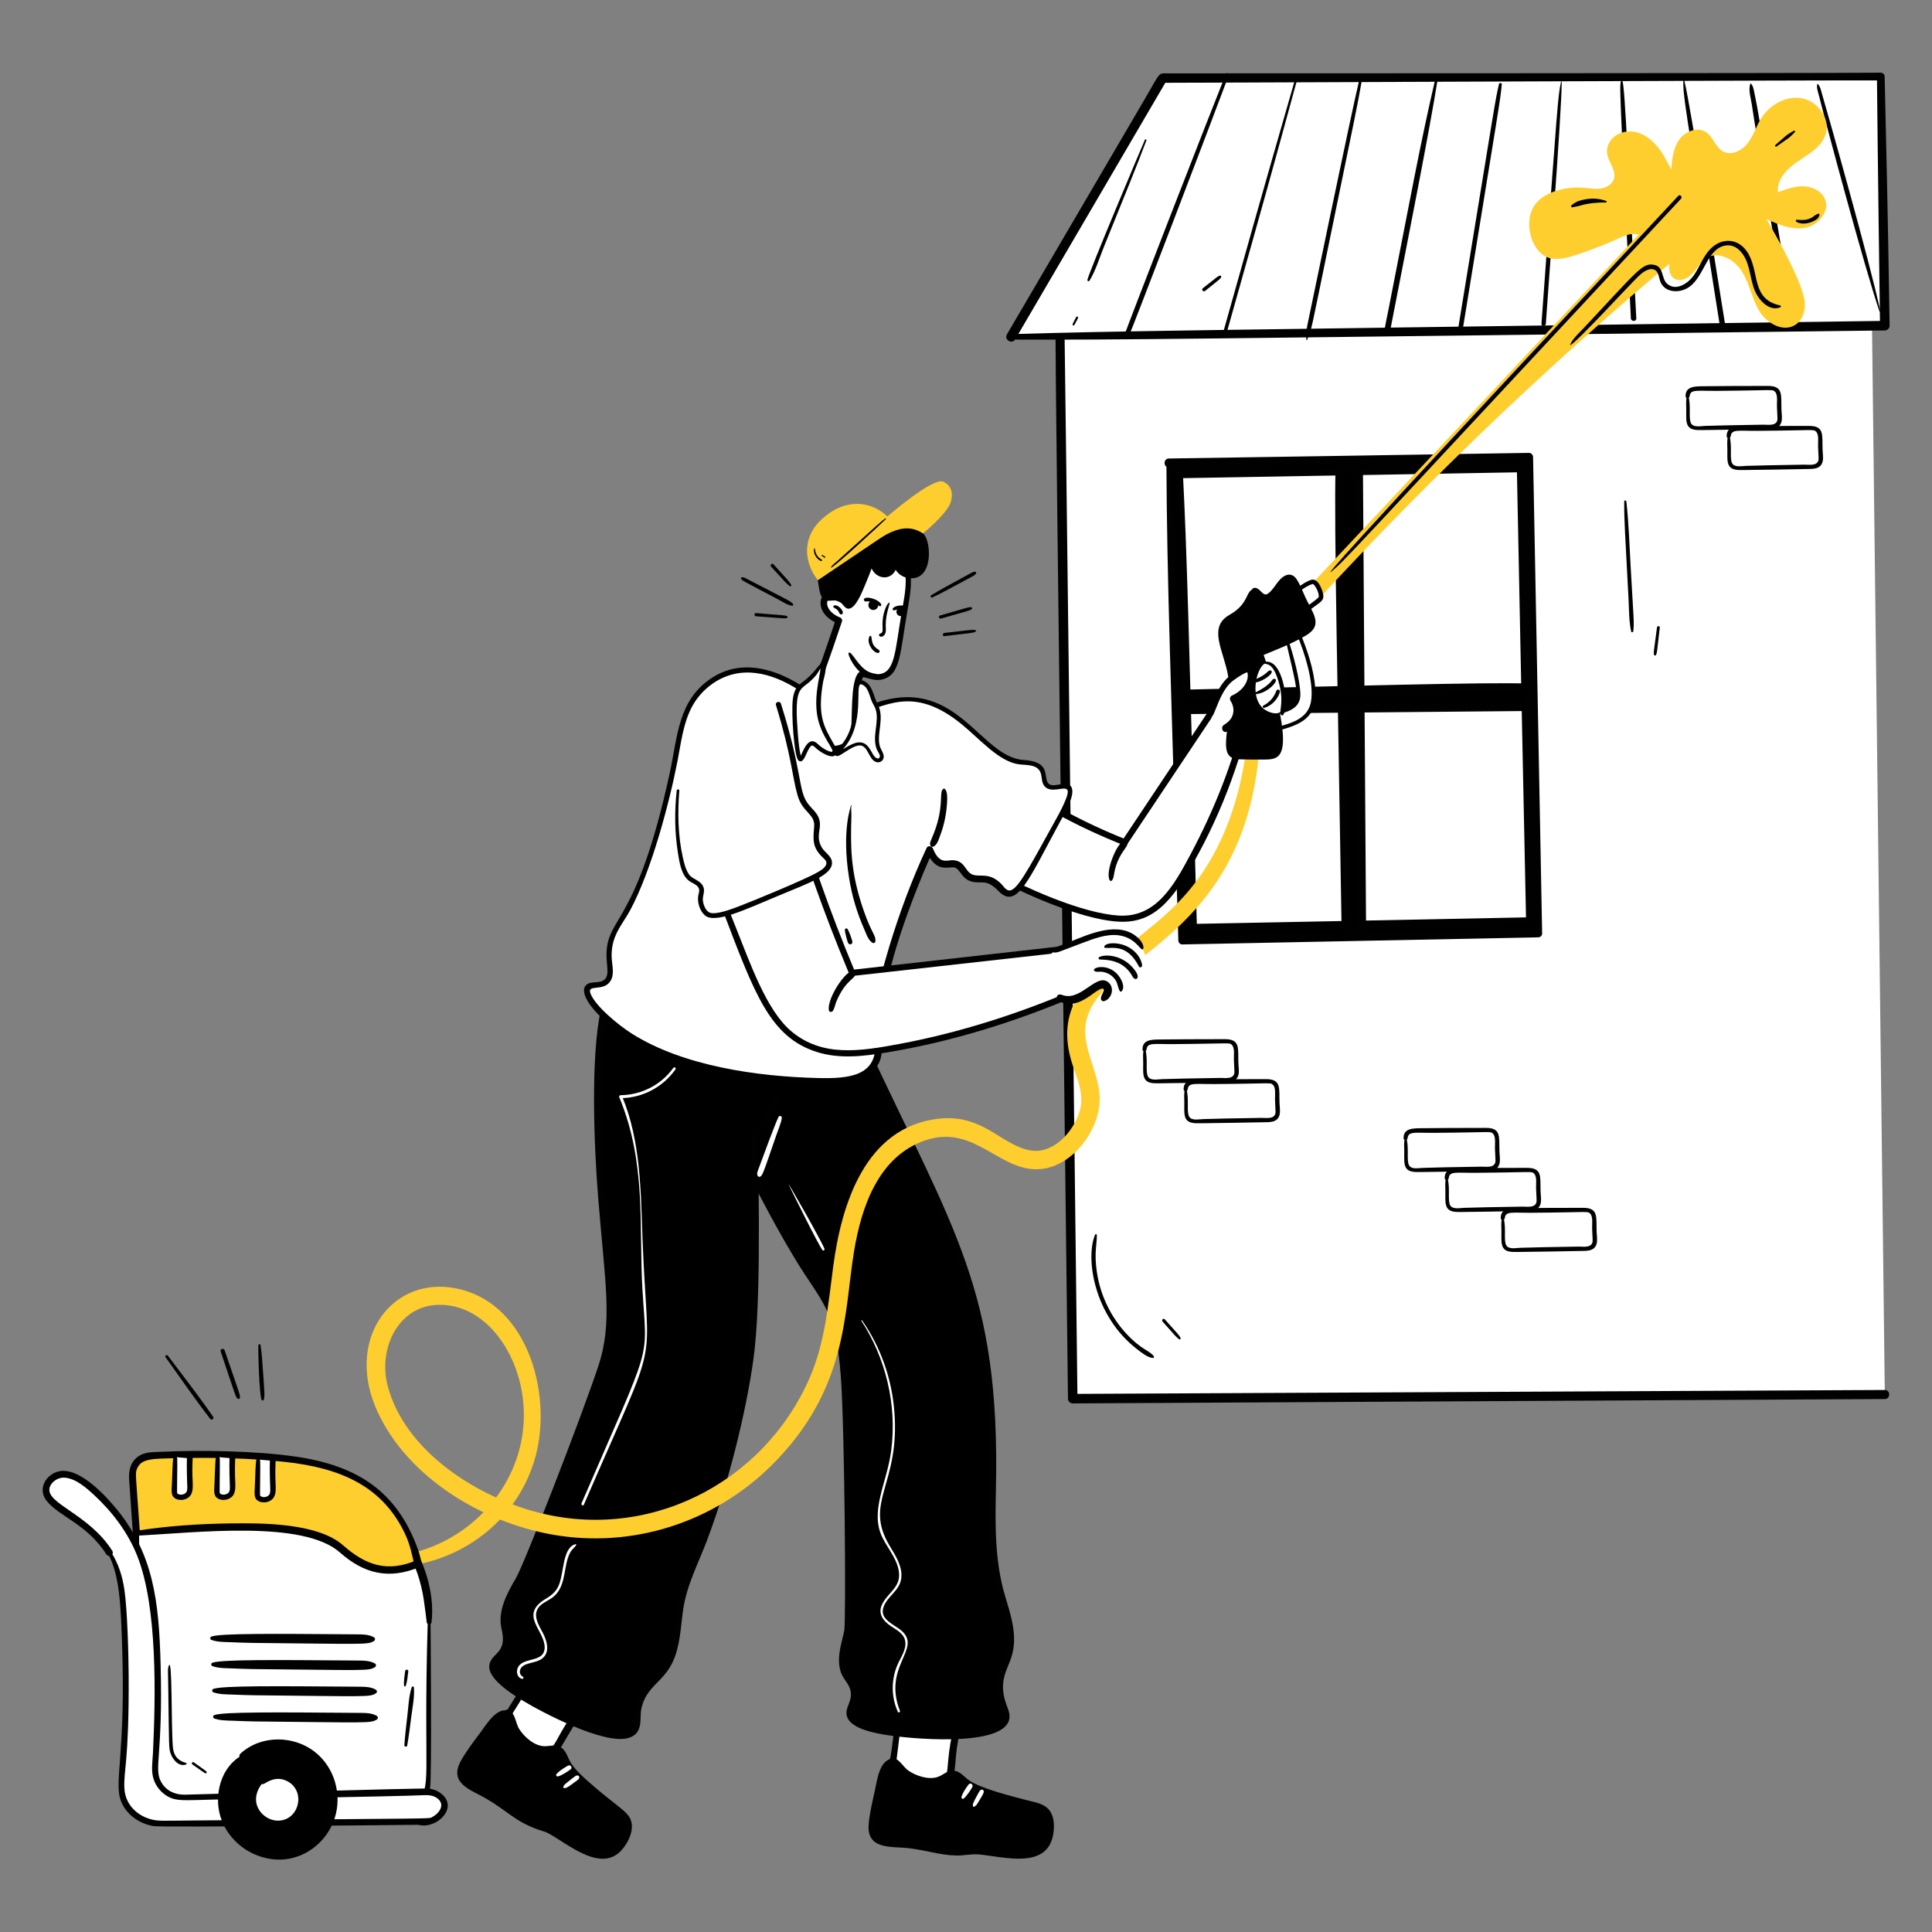 <?xml version="1.0" encoding="UTF-8"?>
<svg data-id="Pressure_Washing_the_Exterior_of_a_House" data-name="Pressure Washing the Exterior of a House" xmlns="http://www.w3.org/2000/svg" viewBox="0 0 3000 3000">
  <rect x="0" y="0" width="3000" height="3000" fill="#808080" stroke="none"/>
  <defs>
    <style>
      .cls-1 {
        fill: #010101;
      }

      .cls-2 {
        fill: #fece2e;
      }

      .cls-3 {
        fill: #020202;
      }

      .cls-4 {
        fill: #fff;
      }
    </style>
  </defs>
  <g>
    <path class="cls-4" d="M2905.88,426.01c-420.24.22-840.47.44-1260.71.65,6.85,581.72,13.71,1163.44,20.56,1745.17,420.33-2.14,840.65-4.28,1260.98-6.42l-20.83-1739.39Z"/>
    <path class="cls-1" d="M2905.88,417.8c-163.68.13-902,.69-922.9.71-20.41.02-40.6,3.37-60.95,3.51-53.03.37-21.36-1.08-276.87-2.08-10.47-.04-8.8-113.21,13.18,1751.88.05,3.98,3.34,7.4,7.38,7.38,163.72-.83,1168.67-6.31,1260.98-6.78,9.05-.05,9.07-14.11,0-14.06-163.72.83-1168.67,5.6-1260.98,6.07l7.38,7.38c-2.67-226.87-19.16-1617.2-21.23-1745.17-2.24,2.24-4.47,4.47-6.71,6.71,278.22-1.37,267.27-3.39,308.21-.04,20.69,1.69.37,1.13,952.5.87,10.56,0,10.57-16.41,0-16.41h0Z"/>
  </g>
  <g>
    <path class="cls-4" d="M1569.99,523.08c452.24-5.79,904.48-11.58,1356.72-17.38-2.08-128.94-4.16-257.89-6.23-386.83-371.75.8-743.5,1.59-1115.25,2.39-78.41,133.94-156.83,267.88-235.24,401.82Z"/>
    <path class="cls-1" d="M1569.99,527.3c180.06.55,218.69-.59,1356.72-14.16,3.97-.05,7.5-3.37,7.44-7.44-2.69-176.59-5.02-272.02-7.68-386.83-.07-3.21-2.68-6.02-5.99-5.99-103.9.95-1101.76,1.03-1107.75,1.03-15.15.01-10.56-1.93-34.24,38.38-12.85,21.88-208.44,355.83-214.97,366.99-4.89,8.35,8.07,15.91,12.95,7.57,61.07-104.32,217.8-372.25,235.1-401.9-2.11,1.21-4.22,2.42-6.33,3.63,144.9-.51,1033.31-4.14,1115.25-3.73-2-2-3.99-3.99-5.99-5.99.91,100.46,4.3,358.34,4.79,386.83,2.48-2.48,4.96-4.96,7.44-7.44-1123.55,15.38-1176.62,15.43-1356.72,20.59-5.42.16-5.45,8.42,0,8.44Z"/>
  </g>
  <g>
    <path d="M1815.06,718.86c6.9,247.21,13.81,494.41,20.71,741.62,184.32-3.64,368.63-7.29,552.95-10.93-4.87-246.63-9.73-493.26-14.6-739.88-186.35,3.06-372.71,6.13-559.06,9.19Z"/>
    <path class="cls-1" d="M1811.19,718.86c1,188.18,6.68,322.63,18.54,741.62.09,3.21,2.69,6.11,6.04,6.04,143.47-2.89,512.1-10.28,552.95-11.05,3.15-.06,5.98-2.66,5.91-5.91-3.66-192.71-12.97-685.97-14.08-739.88-.07-3.43-2.89-6.5-6.44-6.44-145.49,2.5-518.2,8.02-559.06,8.71-8.89.15-8.92,13.97,0,13.83,145.5-2.33,518.2-9.03,559.06-9.67-2.15-2.15-4.29-4.29-6.44-6.44,3.66,192.71,14.02,685.97,15.12,739.88,1.97-1.97,3.94-3.94,5.91-5.91-143.46,2.94-512.1,10.01-552.95,10.8,2.01,2.01,4.03,4.03,6.04,6.04-13.5-490.02-16.49-615.16-22.88-741.62-.25-4.94-7.76-5.01-7.73,0Z"/>
  </g>
  <g>
    <path class="cls-4" d="M1832.96,735.61c6.53,235.02,13.06,470.05,19.59,705.07,174.35-3.46,348.71-6.93,523.06-10.39-4.6-234.47-9.21-468.95-13.81-703.42-176.28,2.91-352.56,5.83-528.84,8.74Z"/>
    <path class="cls-1" d="M1829.1,735.61c.71,178.49,6.08,302.83,17.42,705.07.09,3.21,2.69,6.11,6.04,6.04,136-2.76,484.7-9.78,523.06-10.51,3.15-.06,5.98-2.66,5.91-5.91-3.44-182.59-12.23-651.54-13.29-703.42-.07-3.43-2.89-6.5-6.44-6.44-137.44,2.38-490,7.6-528.84,8.26-8.89.15-8.92,13.97,0,13.83,137.44-2.21,490-8.61,528.84-9.22-2.15-2.15-4.29-4.29-6.44-6.44,3.44,182.59,13.27,651.53,14.33,703.42,1.97-1.97,3.94-3.94,5.91-5.91-135.99,2.81-484.7,9.52-523.06,10.27,2.01,2.01,4.03,4.03,6.04,6.04-12.8-467.36-15.57-585.13-21.76-705.07-.25-4.94-7.75-5.01-7.73,0Z"/>
  </g>
  <g>
    <path d="M2079.13,726.87c3.75,240.79,7.49,481.59,11.24,722.38,7.96-1.01,15.91-2.02,23.87-3.03-1.59-238.33-3.18-476.67-4.77-715-10.11-1.45-20.22-2.9-30.33-4.35Z"/>
    <path class="cls-1" d="M2073.86,726.87c-2.68,84.94,4.02,373.8,9.49,722.38.05,3.44,3.19,7.51,7.02,7.02,7.96-1.01,15.91-2.02,23.87-3.03,3.75-.48,7.05-2.83,7.02-7.02-1.26-185.48-4.51-662.15-4.87-715-.02-2.72-2.11-6.25-5.08-6.67-10.11-1.45-20.22-2.89-30.33-4.34-8.7-1.25-12.47,12.07-3.68,13.33,10.11,1.45,20.22,2.9,30.33,4.35-1.69-2.22-3.39-4.45-5.08-6.67,1.21,185.48,4.33,662.15,4.68,715,2.34-2.34,4.68-4.68,7.02-7.02-7.96,1.01-15.91,2.02-23.87,3.03,2.34,2.34,4.68,4.68,7.02,7.02-3.53-228.89-7.03-627.46-12.98-722.38-.42-6.74-10.33-6.84-10.55,0Z"/>
  </g>
  <g>
    <path d="M2375.62,1066.78c-180.88,3.75-361.77,7.49-542.65,11.24.76,7.96,1.52,15.91,2.28,23.87,179.04-1.59,358.07-3.18,537.11-4.77,1.09-10.11,2.18-20.22,3.27-30.33Z"/>
    <path class="cls-1" d="M2375.62,1061.51c-65.13-2.69-294,4.29-542.65,9.49-3.52.07-7.39,3.17-7.02,7.02.76,7.96,1.52,15.91,2.28,23.87.36,3.75,2.92,7.05,7.02,7.02,139.25-1.26,497.32-4.51,537.11-4.87,4.04-.04,6.52-3.16,6.92-6.92,1.09-10.11,2.17-20.22,3.26-30.33.95-8.84-12.88-8.77-13.83,0-1.09,10.11-2.18,20.22-3.27,30.33,2.31-2.31,4.61-4.61,6.92-6.92-139.25,1.21-497.32,4.33-537.11,4.68,2.34,2.34,4.68,4.68,7.02,7.02-.76-7.96-1.52-15.91-2.27-23.87-2.34,2.34-4.68,4.68-7.02,7.02,172.09-3.53,470.87-7.05,542.65-12.98,6.7-.55,6.86-10.26,0-10.55Z"/>
  </g>
  <path class="cls-1" d="M2619.2,615.02c-1.46,6.87-.98,13.91-.79,20.89.18,6.54-.63,14.03.8,20.43,2.69,12.1,14.32,11.57,24.24,11.47,32.44-.32,64.86-.93,97.29-1.55,9.76-.19,22.01.81,25.4-10.95,1.68-5.82.3-12.86.1-18.82-.82-23.39,3.3-37.31-21.42-37.23-44.66.15-72.45.07-101.63.51-11.34.17-26.24.23-25.82,15.6.11,4.08,5.73,3.86,6.19,0,1.35-11.32,10.91-8.19,42.21-8.43,89.86-.69,86-2.82,90.35,1.27,4.79,4.5,2.91,16.52,3.11,22.59.65,19.33,1.32,19.77.32,22.7-2.8,8.17-14.9,5.83-21.64,5.95-67.72,1.21-48.15.75-90.24,1.88-6.42.17-17.98,2.89-21.8-3.94-4.24-7.6.31-26.99-4.15-42.37-.34-1.19-2.25-1.31-2.53,0Z"/>
  <path class="cls-1" d="M2683.05,677.08c-1.46,6.87-.98,13.91-.79,20.89.18,6.54-.63,14.03.8,20.43,2.69,12.1,14.32,11.57,24.24,11.47,32.44-.32,64.86-.93,97.29-1.55,9.76-.19,22.01.81,25.4-10.95,1.68-5.82.3-12.86.1-18.82-.82-23.39,3.3-37.31-21.42-37.23-44.66.15-72.45.07-101.63.51-11.34.17-26.24.23-25.82,15.6.11,4.08,5.73,3.86,6.19,0,1.35-11.32,10.91-8.19,42.21-8.43,89.86-.69,86-2.82,90.35,1.27,4.79,4.5,2.91,16.52,3.11,22.59.65,19.33,1.32,19.77.32,22.7-2.8,8.17-14.9,5.83-21.64,5.95-67.72,1.21-48.15.75-90.24,1.88-6.42.17-17.98,2.89-21.8-3.94-4.24-7.6.31-26.99-4.15-42.37-.34-1.19-2.25-1.31-2.53,0Z"/>
  <path class="cls-1" d="M1775.94,1629.36c-1.46,6.87-.98,13.91-.79,20.89.18,6.54-.63,14.03.8,20.43,2.69,12.1,14.32,11.57,24.24,11.47,32.44-.32,64.86-.93,97.29-1.55,9.76-.19,22.01.81,25.4-10.95,1.68-5.82.3-12.86.1-18.82-.82-23.39,3.3-37.31-21.42-37.23-44.66.15-72.45.07-101.63.51-11.34.17-26.24.23-25.82,15.6.11,4.08,5.73,3.86,6.19,0,1.35-11.32,10.91-8.19,42.21-8.43,89.86-.69,86-2.82,90.35,1.27,4.79,4.5,2.91,16.52,3.11,22.59.65,19.33,1.32,19.77.32,22.7-2.8,8.17-14.9,5.83-21.64,5.95-67.72,1.21-48.15.75-90.24,1.88-6.42.17-17.98,2.89-21.8-3.94-4.24-7.6.31-26.99-4.15-42.37-.34-1.19-2.25-1.31-2.53,0Z"/>
  <path class="cls-1" d="M1839.79,1691.41c-1.46,6.87-.98,13.91-.79,20.89.18,6.54-.63,14.03.8,20.43,2.69,12.1,14.32,11.57,24.24,11.47,32.44-.32,64.86-.93,97.29-1.55,9.76-.19,22.01.81,25.4-10.95,1.68-5.82.3-12.86.1-18.82-.82-23.39,3.3-37.31-21.42-37.23-44.66.15-72.45.07-101.63.51-11.34.17-26.24.23-25.82,15.6.11,4.08,5.73,3.86,6.19,0,1.35-11.32,10.91-8.19,42.21-8.43,89.86-.69,86-2.82,90.35,1.27,4.79,4.5,2.91,16.52,3.11,22.59.65,19.33,1.32,19.77.32,22.7-2.8,8.17-14.9,5.83-21.64,5.95-67.72,1.21-48.15.75-90.24,1.88-6.42.17-17.98,2.89-21.8-3.94-4.24-7.6.31-26.99-4.15-42.37-.34-1.19-2.25-1.31-2.53,0Z"/>
  <path class="cls-1" d="M2181.32,1767.15c-1.46,6.87-.98,13.91-.79,20.89.18,6.54-.63,14.03.8,20.43,2.69,12.1,14.32,11.57,24.24,11.47,32.44-.32,64.86-.93,97.29-1.55,9.76-.19,22.01.81,25.4-10.95,1.68-5.82.3-12.86.1-18.82-.82-23.39,3.3-37.31-21.42-37.23-44.66.15-72.45.07-101.63.51-11.34.17-26.24.23-25.82,15.6.11,4.08,5.73,3.86,6.19,0,1.35-11.32,10.91-8.19,42.21-8.43,89.86-.69,86-2.82,90.35,1.27,4.79,4.5,2.91,16.52,3.11,22.59.65,19.33,1.32,19.77.32,22.7-2.8,8.17-14.9,5.83-21.64,5.95-67.72,1.21-48.15.75-90.24,1.88-6.42.17-17.98,2.89-21.8-3.94-4.24-7.6.31-26.99-4.15-42.37-.34-1.19-2.25-1.31-2.53,0Z"/>
  <path class="cls-1" d="M2245.17,1829.2c-1.46,6.87-.98,13.91-.79,20.89.18,6.54-.63,14.03.8,20.43,2.69,12.1,14.32,11.57,24.24,11.47,32.44-.32,64.86-.93,97.29-1.55,9.76-.19,22.01.81,25.4-10.95,1.68-5.82.3-12.86.1-18.82-.82-23.39,3.3-37.31-21.42-37.23-44.66.15-72.45.07-101.63.51-11.34.17-26.24.23-25.82,15.6.11,4.08,5.73,3.86,6.19,0,1.35-11.32,10.91-8.19,42.21-8.43,89.86-.69,86-2.82,90.35,1.27,4.79,4.5,2.91,16.52,3.11,22.59.65,19.33,1.32,19.77.32,22.7-2.8,8.17-14.9,5.83-21.64,5.95-67.72,1.21-48.15.75-90.24,1.88-6.42.17-17.98,2.89-21.8-3.94-4.24-7.6.31-26.99-4.15-42.37-.34-1.19-2.25-1.31-2.53,0Z"/>
  <path class="cls-1" d="M2332.2,1891.26c-1.46,6.87-.98,13.91-.79,20.89.18,6.54-.63,14.03.8,20.43,2.69,12.1,14.32,11.57,24.24,11.47,32.44-.32,64.86-.93,97.29-1.55,9.76-.19,22.01.81,25.4-10.95,1.68-5.82.3-12.86.1-18.82-.82-23.39,3.3-37.31-21.42-37.23-44.66.15-72.45.07-101.63.51-11.34.17-26.24.23-25.82,15.6.11,4.08,5.73,3.86,6.19,0,1.35-11.32,10.91-8.19,42.21-8.43,89.86-.69,86-2.82,90.35,1.27,4.79,4.5,2.91,16.52,3.11,22.59.65,19.33,1.32,19.77.32,22.7-2.8,8.17-14.9,5.83-21.64,5.95-67.72,1.21-48.15.75-90.24,1.88-6.42.17-17.98,2.89-21.8-3.94-4.24-7.6.31-26.99-4.15-42.37-.34-1.19-2.25-1.31-2.53,0Z"/>
  <path class="cls-1" d="M1903.38,115.23c-26.09,65.22-154.54,394.94-157.31,405.32-.97,3.63,4.4,6.13,6.21,2.62,4.7-9.12,131.02-339.77,155.84-406.63,1.11-3-3.59-4.2-4.75-1.31h0Z"/>
  <path class="cls-1" d="M2010.28,125.58c-53.12,184.13-78.35,274.48-110.84,390.23-.94,3.35,4.26,4.77,5.2,1.43,68.69-243.76,64.96-230.76,108.8-390.79.56-2.04-2.58-2.9-3.16-.87h0Z"/>
  <path class="cls-1" d="M2109.93,127.31c-11.15,46.07-79.98,378.11-80.1,378.71-1.46,7.24-1,14.07-1.44,21.38-.05.84,1.13.89,1.38.19,8.76-24.13,2.88.64,34.97-155.3,39.73-193.11,43.26-209.27,49.27-243.85.46-2.63-3.42-3.8-4.07-1.12h0Z"/>
  <path class="cls-1" d="M2228.73,122.54c-24.06,103.32-40.37,194.19-72.82,358.8-6.06,30.74-7.88,33.69-4.14,38.56.46.61,1.2.92,1.92.5,4.04-2.32,4.73-5.92,5.59-10.3,30.76-158.22,60.26-306.22,73.06-386.57.37-2.33-3.06-3.39-3.62-1h0Z"/>
  <path class="cls-1" d="M2327.62,130.48c-6.29,27.69-3.27,12.21-62.83,376.25-.75,4.58,6.26,6.54,7.01,1.93,58.3-358.03,57.47-350.67,60.19-377.59.25-2.5-3.82-3.02-4.37-.59h0Z"/>
  <path class="cls-1" d="M2423.73,128.11c-4.71,24.5-3.94,15-30.16,374.68-.32,4.36,6.49,4.35,6.8,0,8.71-121.81,29.98-409.14,23.36-374.68h0Z"/>
  <path class="cls-1" d="M2517.76,124.76c-3.52,6.85-3.3.37,14.64,369.48.26,5.41,8.72,5.43,8.44,0-16.37-314.12-18.81-377.78-23.08-369.48h0Z"/>
  <path class="cls-1" d="M2613.78,124.85c.19,28.12-.16,19.23,57.4,384.73.84,5.34,9,3.08,8.14-2.24-22.49-139.04-65.77-415.36-65.54-382.49h0Z"/>
  <path class="cls-1" d="M2718,130.09c-3.69,9.2.86,22.65,2.19,32.14,5.07,36.37,56.13,339.84,57.39,344.06s8.26,3.67,8.06-1.09c-.43-10-55.19-329.27-57.13-339.09-5.49-27.88-5.58-31.76-9.53-36.29-.32-.37-.83-.11-.98.26h0Z"/>
  <path class="cls-1" d="M2821.86,130.55c-1.44,6.06,1.23,12.26,2.67,18.17,8.09,33.16,71.54,269.99,93.87,334.81.29.86,1.54.52,1.36-.37-14.21-68.76-84.72-318.07-90.15-335.83-1.77-5.81-2.64-12.51-6.97-16.98-.24-.25-.7-.14-.78.21h0Z"/>
  <path class="cls-2" d="M2030.2,913.93c94.31-100.39,470.46-502.33,564.19-602.88,16.78,18.23,33.56,36.46,50.34,54.69-211.96,174.34-414.24,365.22-604.39,572.21-3.38-8.01-6.76-16.01-10.14-24.02Z"/>
  <path class="cls-2" d="M2482.63,383.21c35.43-13.37,42.42-22.13,60.79-19.35,17.81,2.7,44.57,14.22,47.63,35.05,1.67,11.39-1.6,25.36,7.3,32.68,8.63,7.1,22.02,1.45,29.61-6.75,7.59-8.21,12.9-18.91,22.53-24.59,19.04-11.23,43.9,3.57,55.19,22.57,11.3,19,14.92,41.83,26.48,60.66,11.56,18.84,37.03,32.97,55.58,20.96,10.6-6.86,15.35-20.39,14.87-33-1.1-29.2-45.06-106.9-59.85-131.26,18.85,8.46,39.09,17.13,59.47,13.73,20.38-3.4,39.07-24.5,31.87-43.87-4.82-12.96-19.34-20.22-33.16-20.72s-27.19,4.4-40.15,9.23c-2.56-20.14,14.71-37.02,31.58-48.32,16.87-11.29,36.37-22.47,42.51-41.82,7.57-23.91-11.88-50.99-36.51-55.69-24.63-4.7-50.34,9.75-63.62,31.02-7.8,12.5-12.05,27.12-21.07,38.77-9.01,11.65-25.69,19.73-38.52,12.49-11.5-6.5-14.85-22.18-25.76-29.64-13.32-9.1-32.78-1.54-42.02,11.69-9.24,13.23-10.96,30.12-12.4,46.19-7.43-14.74-15.05-29.74-26.67-41.46-35.1-35.41-77.08-11.26-72.72,17.12,2.06,13.42,14.34,25.5,10.59,38.55-2.46,8.55-11.37,13.85-20.17,15.23-8.79,1.37-17.73-.32-26.59-1.11-25.76-2.29-65.24,5.27-79.06,31.23-13.02,24.47-3.09,62.63,18.67,74.99,17.94,10.19,41.35,1.36,83.56-14.57Z"/>
  <g>
    <path class="cls-4" d="M1406.46,2630.95c-13.54,13.2-8.66,24.59-17.1,86.71-6.71,49.43-11.55,49.15,47.86,54.28,29.93,2.59,38.03,1.36,40.5-33.97,4.86-69.64,26.16-84.36,11.12-104.02-16.33-21.34-59.81-25.02-82.38-3.01Z"/>
    <path class="cls-1" d="M1404.13,2628.62c-15.85,12.63-12.57,37.51-19.32,86.39-4.33,31.37-13.37,52.05,17.83,58.36,8.73,1.77,42.64,5.95,53.8,5.09,29.99-2.32,25.11-33.97,29.23-63.2,5.63-39.98,15.13-51.42,13.82-68.53-2.68-35.14-66.73-50.2-96.65-19.41-4.67,4.8,2.28,11.5,7.26,7.26,30.37-25.89,76.04-9.24,78.51,12.15,1.15,9.97-3.73,20.99-6.26,30.41-24.25,90.4,12.12,96.37-70.7,86.96-32.58-3.7-19.54-3.15-11.46-104.74.78-9.81,2.31-18.26,8.62-26.07,2.69-3.33-1.34-7.33-4.67-4.67Z"/>
  </g>
  <g>
    <path d="M1384.42,2734.63c-13.39,1.49-18.81,30.42-28.4,81.63-3.36,17.95-4.52,28.91,1.99,36.92,6.96,8.55,18.57,8.69,32.7,9.59,62.58,3.95,68.44,18.35,123.86,11.53,13.77-1.69,85.98,21.05,108.65-6.73,8.69-10.65,12.71-39.03,3.61-52.72-5.99-9.02-15.44-10.55-33.68-15.34-50.3-13.23-83.75-22.03-98.48-37.25-1.81-1.87-6.56-7.17-13.65-7.84-15.73-1.5-18.77,22.49-62.81,4.5-22.72-9.28-23.64-25.41-33.77-24.28Z"/>
    <path class="cls-1" d="M1384.42,2731.32c-18.88,2.06-22.68,34.06-25.7,47.94-3.81,17.53-8.34,35.55-9.85,53.45-3.41,40.39,36.29,34.02,62.56,37.18,28.71,3.45,48.45,10.97,74.07,11.35,11.65.18,23.49-2.76,35.03-1.66,38.35,3.67,106.33,23.87,115.03-32.01,1.9-12.19,1.64-27.03-6.47-37.11-8.21-10.2-22.91-12.05-34.79-15.17-27.64-7.27-69.7-17.76-88.72-30.27-9.52-6.26-16.25-17.57-29.36-15.21-7.54,1.36-13.2,7.15-20.36,9.52-14.34,4.73-33.74-1.85-45.51-10.06-8.25-5.75-14.54-20.04-25.93-19.42-6.12.33-6.16,9.89,0,9.56,5.67-.3,7.34,8.05,19.44,16.97,10.74,7.92,25.21,12.77,38.48,13.88,23.34,1.96,29.15-13.09,39.65-10.8,7.3,1.59,8.31,8.14,23.14,16.35,19.88,11,56.75,20.1,79.83,26.09,11.05,2.87,29.01,4.33,36.9,13.71,8.23,9.78,6.42,26.86,3.02,38.16-12.37,41.02-84.85,15.17-108.48,15.32-12.11.07-23.99,2.3-36.2,1.65-31.75-1.68-42.76-10.7-94.38-13.43-19.55-1.03-29.27-3.7-27.65-24.59.72-9.19,9.3-56.76,14.72-74.77,1.93-6.41,4.44-18.57,12.39-20.12,3.61-.7,2.85-6.9-.88-6.49Z"/>
  </g>
  <path class="cls-4" d="M1496.11,2792.99c4.95-3.49,12.57-15.73,13.74-18.12,1.95-3.99-3.12-7.1-5.54-4.27-2.18,2.55-14.22,19.55-10.65,22.21.66.49,1.72.68,2.45.17h0Z"/>
  <path class="cls-4" d="M1512.73,2805.31c.23-.18.46-.37.69-.55l-1.04.43c3.24-.23,4.91-3.94,9.07-10.68,6.06-9.82,6.43-11.42,6.06-13.46-.27-1.49-2.29-2.66-3.71-2.1-2.7,1.06-3.78,3.92-5.11,6.31-1.79,3.24-8.31,14.62-8.11,17.67.04.63.3.98.22,1.59-.13,1.09,1.26,1.32,1.92.8h0Z"/>
  <g>
    <path class="cls-4" d="M850.12,2573.99c-17.74,6.54-17.93,18.93-50.94,72.23-26.27,42.41-30.57,40.18,21.59,69.07,26.28,14.55,34.18,16.73,50.82-14.52,32.81-61.62,58.26-66.39,52.53-90.47-6.22-26.14-44.43-47.21-74.01-36.31Z"/>
    <path class="cls-1" d="M849.24,2570.8c-19.11,4.93-26.69,27.42-47.4,61.69-32.08,53.08-43.39,53.62,11.86,85.34,23.49,13.48,40.16,23.99,58.45-6.49,11.9-19.83,22.51-39.61,37.16-57.66,7.18-8.84,16.68-17.95,19.95-29.2,9.55-32.85-42.28-70.67-80.5-55.44-5.98,2.38-3.77,11.81,2.73,9.9,37.93-11.13,72.23,20.76,67.59,41.48-1.99,8.91-10.1,16.5-15.67,23.28-32.07,39.01-35.68,56.59-46.16,69.4-9.69,11.84-17.49,5.77-31.8-1.81-53.07-28.1-46.66-21.73-18.48-68.39,27.65-45.8,28.53-57.73,44.83-66.05,3.4-1.74,1.01-6.96-2.55-6.04Z"/>
  </g>
  <g>
    <path d="M787.75,2659.69c-12.84-4.09-29.57,20.12-59.19,62.98-10.39,15.03-15.91,24.56-13.22,34.53,2.87,10.65,13.42,15.51,25.96,22.08,55.54,29.1,55.03,44.64,108.41,60.99,13.26,4.06,69.95,54.25,101.96,38.11,12.27-6.18,27.5-30.47,24.77-46.68-1.8-10.68-9.8-15.92-24.51-27.74-40.55-32.58-67.51-54.23-74.76-74.14-.89-2.44-3.07-9.22-9.27-12.72-13.75-7.78-26.3,12.89-59.2-21.48-16.97-17.73-11.24-32.83-20.95-35.93Z"/>
    <path class="cls-1" d="M788.63,2656.5c-17.27-5.55-33.58,21.41-41.61,32.26-10.61,14.33-21.88,28.86-30.76,44.34-20.94,36.49,15.67,46.19,38.97,59.93,34.78,20.51,43.69,34.85,81.36,48.31,5.1,1.82,10.51,2.95,15.25,5.56,32.14,17.68,84.84,64.57,116.65,22,7.73-10.35,14.51-24.52,12.33-37.78-2.97-18.08-19.7-22.48-67.06-64.53-9.43-8.37-19.15-17.16-26.32-27.63-6.24-9.11-7.77-21.89-18.79-26.87-7.52-3.4-15.33-.48-23.15-.59-15.69-.21-31.18-14.18-39.19-26.57-6.04-9.35-5.65-25.31-17.27-29.85-5.74-2.24-8.21,7-2.54,9.22,3.17,1.24,3.78,7.13,4.64,9.92,7.38,23.9,32.4,49.74,61.67,46.45,22.26-2.5,15.45,9.82,30.81,28.79,13.99,17.29,42.73,39.63,61.83,54.86,9.38,7.48,25.83,16.52,26.83,29.96.94,12.72-7.67,27.18-16.65,35.56-27.64,25.8-84.67-26.77-103.4-34.11-11.82-4.64-23.76-7.99-35.01-14.09-30.67-16.62-27.17-22.57-80.75-50.7-16.83-8.83-22.16-16-11.58-34.13,4.49-7.69,31.51-47.53,43.13-60.85,4.13-4.73,11.42-14.82,18.88-13.1,4.15.96,5.81-5.07,1.76-6.37Z"/>
  </g>
  <path class="cls-4" d="M866.32,2758.42c5.35-1.05,16.96-8.7,20.02-11.25,2.64-2.21-.02-7.56-4.27-5.54-1.29.61-14.29,8.08-18.24,13.55-.92,1.28.21,3.68,2.49,3.24h0Z"/>
  <path class="cls-4" d="M876.03,2776.54l1.14-.29c-.41-.05-.83-.11-1.24-.16,2.73,1.81,8.36-2.76,18.03-9.91,2.59-1.92,3.59-2.57,4.45-3.55,1.95-2.23,1.15-5.22-1.06-5.61-2.55-.44-3.5,0-18.14,11.94-2.36,1.93-4.68,4.06-4.03,6.17l.16-1.24c-.2.33-.39.66-.59,1-.51.86.33,1.89,1.27,1.65h0Z"/>
  <path class="cls-1" d="M1275.58,1620.19c.39,0,.39-.6,0-.6s-.39.6,0,.6Z"/>
  <g>
    <path d="M1131.05,1515.26c-15.22,17.41-25.48,42.93-23.24,98.48,3.88,96.29,40.74,169.42,59.51,205.73,107.65,208.27,110.71,175.88,129.8,235.24,16.64,51.73,17.41,162.64,18.94,384.45.4,57.87.6,86.81-.47,91.92-5.09,24.28-15.01,50.31-1.97,72.08,4.06,6.77,9.06,10.94,11.23,20.86,4.04,18.48-7.79,27.63-5.84,38.28,5.21,28.45,102.32,32.02,116.28,32.54,38.27,1.41,117.27,4.31,126.86-24.54,4.59-13.81-10.61-23.16-9.42-52.93.76-19.12,7.61-29.72,12.03-42.06,16.68-46.59-11.01-86.12-17.59-133.8-16.24-117.66,8.54-183.08-16.87-338.3-25.56-156.11-76.9-241.17-162.38-423.26-67.78-144.39-82.24-186.62-128.52-197.78-35.28-8.51-81.82,2.77-108.36,33.12Z"/>
    <path class="cls-1" d="M1128.65,1512.86c-33.12,36.25-29.95,99.58-21.99,150.35,8.33,53.16,27.07,103.7,51.39,151.51,24.57,48.28,49.98,96.42,78.12,142.73,39.13,64.4,61.79,75.54,69.38,178.84,6.21,84.52,8.29,382.7,5.38,396.07-3.42,15.72-8.67,31.54-8.11,47.82.74,21.55,10.16,27.65,15.22,37.77,8.47,16.95-2,28.39-3.46,38.84-3.37,24.02,34.48,32.64,58.09,36.66,39.68,6.76,176.36,19.14,193.21-19.79,3.54-8.18,1.01-15.91-2.05-23.76-15.71-40.26,1.57-57.06,7.84-80.78,8.29-31.41-2.44-62.09-11.31-92.04-15.84-53.5-15.08-110.73-13.88-166.04,6.64-307.44-65.4-399.64-201.41-691.96-16.24-34.9-39.54-87.11-60.88-113.53-39.39-48.77-119.7-36.17-157.19,5.66-4.92,5.49,3.18,13.64,8.12,8.12,28.23-31.5,84.76-47.58,122.82-24.08,35.29,21.8,49.23,70.25,134.75,248.26,68.27,142.12,142.98,279.05,145,500.31.67,72.88-8.1,163.1,13.48,235.79,9.18,30.91,20.44,62.44,9.05,94.42-4.25,11.94-9.87,22.86-11.51,35.62-4.76,36.86,15.65,48.98,7.6,62.12-18.58,30.32-160.43,18-195.1,10.13-10.41-2.36-38.13-7.62-37.87-22.49.08-4.71,2.85-9.41,4.33-13.77,9.67-28.38-10.98-38.12-15.06-57.19-4.87-22.8,7.37-44.56,7.89-67.15,1.37-59.46-.65-119.12-1.14-178.59-2.38-288.84-11.48-294.25-50.51-354.97-30.27-47.1-99.65-168.94-124.23-231.92-23.83-61.05-52.26-187.65-11.16-238.15,2.71-3.33-1.8-8.09-4.81-4.81Z"/>
  </g>
  <g>
    <path d="M1167.6,1619.89c-5.9-64.36-19.22-101.22-50.55-130.83-48.35-45.68-99.05-44.36-145.81,11.77-28.26,33.91-33.6,72.33-35.59,88.14-26.02,206.05,26.88,401.75,5.1,507.5-8.75,42.48-128.25,343.76-132.27,350.32-46.26,75.45-17.92,76.78-23.36,104.79-3.61,18.56-18.09,22.29-20.52,32.84-6.49,28.19,81.27,69.93,93.89,75.93,34.58,16.45,105.97,50.41,126.21,27.7,9.68-10.86-.57-25.47,12.31-52.33,8.27-17.26,18.76-24.28,27.7-33.86,26.66-28.56,26.62-65.94,30.78-98.5,6.66-52.1,19.74-58.17,50.02-146.99,36.63-107.45,52.22-200.37,57.72-233.95,11.28-68.93,10.75-165.66,9.23-356.31,11.29-20.35,22.57-40.7,33.86-61.05l-38.72-85.17Z"/>
    <path class="cls-1" d="M1172.64,1619.89c-4.81-51.32-15.71-102.37-55.57-138.18-19.01-17.08-44.92-33-71.59-30.45-54.67,5.22-99.64,59.3-112.08,114.62-16.93,75.31-10.78,216.24-4.62,293.18,10.77,134.32,23.06,193.52.26,262.29-26.36,79.49-114.96,307.44-128.03,329.45-14.65,24.69-28.11,51.07-22.42,77.43,2.93,13.56,4.87,25.45-5.21,37.22-9.39,10.96-39.51,28.17,37.75,74.93,33.13,20.05,126.34,68.53,163.76,58.58,25.4-6.75,17.64-30.61,21.1-46.15,7.72-34.66,34.03-40.44,48.75-72.44,11.7-25.43,12.08-53.36,15.98-80.58,5.46-38.05,23.49-71.94,36.98-107.52,38.48-101.45,66.23-225.97,74.12-297.27,11.63-105.17,3.89-318.9,6-327.39.74-2.96-.28-.36,32.82-60,3.15-5.68-5.55-10.77-8.7-5.09-37.62,67.88-34.55,60.29-34.48,69.55,2.11,256.19,5.06,326.04-40.22,495.7-32.67,122.41-64.29,174.36-72.68,212.37-8.26,37.4-3.67,79.71-27.62,111.69-12.39,16.55-37.28,29.46-41.46,66.99-1.59,14.27,5.5,34.82-28.87,31.82-39.55-3.45-153.33-56.6-180.87-88.96-24.7-29.03,24.56-18.19,11.71-74.74-7.3-32.14,17.14-60.13,26.54-82.05,9.52-22.18,69.34-173.06,105.61-272.08,21.79-59.5,28.09-73.32,30.23-118.94,6.06-128.96-30.41-283.41-8.48-462,2.85-23.23,8.77-45.89,20.12-66.52,12.99-23.6,43.47-56.9,68.73-61.79,51.11-9.9,98.07,32.81,115.99,77.51,10.03,25.03,13.84,52.13,16.35,78.81.6,6.4,10.68,6.46,10.08,0h0Z"/>
  </g>
  <g>
    <path class="cls-4" d="M1393.57,1220.92c-21.18,63.37,292.69,231.09,374.11,202.59,43.87-15.36,65.36-55.66,99.42-121.8,22.51-43.71,50.56-108,70.04-191.67-15.74-5.7-31.48-11.41-47.22-17.11-47.79,71.67-95.58,143.33-143.37,215-68.67-27.19-121.07-57.07-157.85-80.79-62.04-40.01-126.17-92.47-150.39-74.57-8.2,6.06-7.29,16.84-29.83,48.47-11.5,16.13-13.47,15.55-14.91,19.89Z"/>
    <path class="cls-1" d="M1392.04,1220.02c-25.15,58.88,215.6,193.27,330.16,209.67,42.08,6.02,77.43-1.99,116.47-65.54,45.54-74.12,81.45-159.65,103.27-252.8.65-2.76-.86-5.15-3.46-6.09-15.74-5.7-31.49-11.4-47.23-17.09-2.12-.77-4.42.54-5.57,2.27-47.76,71.68-95.53,143.36-143.29,215.05,1.82-.74,3.64-1.48,5.46-2.22-65.82-26.15-127.34-59.92-185.88-99.63-40.83-27.7-111.98-83.42-133.2-46.83-9.59,16.54-13.29,29.16-34,54.65-2.2,2.7-4.14,5.01-5.34,8.32-1.89,5.23,6.44,7.48,8.32,2.29,1.54-4.28,2.34-.34,18.1-23.37,20.92-30.58,19.12-42.28,30.7-44.67,25.02-5.17,92.12,45.27,113.98,60.09,58.44,39.61,111.72,69.39,184.76,98.47,2.05.82,4.36-.57,5.46-2.22,47.82-71.65,95.64-143.3,143.46-214.95-1.86.76-3.71,1.51-5.57,2.27,15.74,5.71,31.48,11.42,47.22,17.13-1.15-2.03-2.3-4.06-3.46-6.09-18.07,76.87-47.1,148.98-84.08,218.55-26.55,49.95-54.37,98.14-111.86,94.38-107.27-7.01-353.03-144.87-341.15-200.26.4-1.85-2.42-3.33-3.26-1.37Z"/>
  </g>
  <g>
    <path class="cls-4" d="M1270.22,1088.55c14.94,12.62,12.58,14.26,20.29,17.81,35.76,16.47,69.69-26.29,129.49-20.22,76.45,7.76,116.52,95.76,167.15,97.49,44.18,1.51,28.41,25.94,38.22,35.42,9.76,9.44,27.39-2.94,34.21,3.67,8.21,7.96-7.72,35.25-34.61,83.81-32.53,58.74-44.58,82.79-59.26,80.93-11.26-1.42-12.89-16.71-32.94-21.75-12.77-3.21-18.25,1.45-27.97-4.35-10.42-6.21-8.69-14.28-18.64-18.64-9.73-4.27-15.25,1.8-24.86-1.86-5.44-2.08-12.33-7.27-17.74-21.38-30.04,64.61-73.7,185.48-78.72,249.63-3.99,50.91,5.17,66.18-7.7,84.65-21.33,30.64-73.39,27.23-146.22,21.55-163.66-12.78-235.92-67.36-252.9-80.88-30.11-23.98-51.51-50.33-45.83-60.23,4.41-7.69,22.37-.54,31.08-11.68,8.44-10.79,1.2-24.7,2.62-45.96,1.6-23.97,13.73-39.45,21.95-52.55,33.71-53.79,65.38-169.96,78.49-234.17,10.93-53.56,13-91.42,45.84-121.78,53.67-49.62,122.22-26.67,178.04,20.51Z"/>
    <path class="cls-1" d="M1268.82,1089.94c12,11.06,20.45,30,56.17,20.9,48.25-12.29,91.8-48.91,168.64,14.06,28.59,23.43,57.59,57.83,88.67,61.93,10.58,1.4,26.87-.23,32.72,11.2,3.14,6.13,1.83,13.55,4.94,19.69,9.4,18.52,37.2-1.1,38.07,11.13.76,10.65-19.11,44.73-24.24,54.02-38.42,69.61-55.46,101.79-67.45,99.75-5.06-.86-8.72-7.27-12.12-10.62-18.82-18.53-33.13-9.13-44.81-14.28-11.3-4.98-10.84-21.26-29.9-22.02-8.82-.35-20.55,7.32-30.66-17.69-1.55-3.85-7.82-6.07-10.03-1.31-22.97,49.42-42.12,100.94-57.95,153.07-22.02,72.51-22.72,97.6-21.56,151.66,1.04,48.72-39.57,53.75-88.72,52.55-94.99-2.34-209.46-18.49-289.47-68.96-20.02-12.62-56.35-42.24-64.15-62.13-6.17-15.73,20.16-2.2,31-19.65,6.28-10.11,2.77-22.79,1.98-33.83-2.53-35.56,16.17-52.82,28.78-76.41,33.08-61.91,60.85-166.98,73.46-232.12,5.25-27.11,8.51-56.08,21.07-81.05,13.06-25.98,37.78-46.56,66.28-53.15,45.1-10.43,92.13,14.92,127.75,44.78,4.04,3.39,9.91-2.42,5.83-5.83-45.5-38.1-111.58-69.51-167.49-33.23-53.15,34.49-53.23,91.07-65.84,148.87-51.05,233.97-95.69,221.31-97.98,278.01-.79,19.42,5.71,34.78-3.79,42.36-8.19,6.53-22.33.28-29.05,9.32-13.96,18.8,41.78,79.14,130.18,113.3,55.68,21.52,115.2,31.59,174.49,36.23,52.55,4.1,121.31,12.13,146.97-23.09,26.95-36.98-27.76-57.46,72.75-300.92,4.75-11.51,9.71-22.93,14.93-34.24l-10.03-1.31c14.89,36.63,35.81,23.73,44.09,26.16,9.27,2.72,10.88,18.72,28.09,22.22,15.05,3.06,21.38-4.84,40.22,14.5,28.27,29.01,46.13-17.06,94.3-105.81,8.53-15.72,28.77-49.16,16.21-58.69-9.54-7.24-28.83,7.2-34.89-5.31-5.27-10.9,3.58-31.42-36.63-33.91-70-4.33-104.88-138-239.32-85.2-13.87,5.45-28.68,12.67-43.93,12.23-16.03-.46-23.26-10.75-34.82-19.98-1.93-1.54-4.69,1.03-2.78,2.78Z"/>
  </g>
  <g>
    <path class="cls-4" d="M1345.75,846.1c19.63-9.01,48.99,7.03,57.93,24.34,11.43,22.15,5.94,51.09,1.73,74.47-10.67,59.21-11.96,95.49-28.95,103.09-21.62,9.67-30.79-3.8-37.64-1.41-4.5,1.57-10.45,11-12.29,84.44-.11,4.56.29,11.27-3.74,17.74-6.96,11.16-23.23,16.35-37.02,13.92-22.91-4.04-31.67-27.84-32.16-29.26-8.79-25.16,2.72-29.9,48.96-169.97-23.06-8.35-26.35-28.61-21.34-34.44,4.37-5.09,16.23-4.41,28.96,3.6,1.45-11.2,4.4-27.21,11.05-45.53,8.47-23.32,12.95-35.67,24.51-40.98Z"/>
    <path class="cls-1" d="M1345.8,846.28c15.26-2.1,31.63,2.95,43.45,12.66,25.58,21.04,16.52,59.94,10.9,91.9-10.71,60.86-9.69,96.48-38.64,96.05-10.32-.15-23.21-11.73-30.48.51-10.14,17.06-7.23,62.93-9.73,89.53-2.55,27.08-54.19,33.38-64.64-11.12-4.27-18.17,9.9-37.31,50.8-161.02.92-2.79-1.09-5.28-3.54-6.23-8.98-3.5-18.9-10.96-19.61-21.48-.84-12.58,18.18-3.18,23.33-.1,3.64,2.17,7.14-.75,7.62-4.37,2.31-17.34,7.11-33.99,13.13-50.37,4.18-11.37,8.2-25.99,19.93-31.77,5.84-2.88.72-11.62-5.11-8.74-12.89,6.35-18.12,20.62-22.89,33.25-7.09,18.8-12.53,37.69-15.18,57.63l7.62-4.37c-10.96-6.54-36.43-14.46-38.47,5.58-1.7,16.66,12.98,29.07,26.95,34.51-1.18-2.08-2.36-4.15-3.54-6.23-31.19,94.34-42.14,115.72-49.07,140.43-12.2,43.47,26.77,77.72,62.75,61.89,6.33-2.79,12.12-7.15,15.79-13.1,4.88-7.93,4.33-17.17,4.59-26.11,2.2-74.48,9.54-73.64,8.38-73.86,9.78,1.87,17.87,6.18,28.41,4.01,30.24-6.24,28.59-39.73,40.88-109.35,6.62-37.53,12.23-74.93-20.87-96.07-28.58-18.26-44.79-3.38-42.74-3.66Z"/>
  </g>
  <path class="cls-2" d="M552.69,2428.41c121.41,25.68,246.18-45.79,278.96-167.13,26.96-99.79-14.46-246.56-132.87-262.18-94.27-12.44-163.17,84.21-112.24,193.66,47.56,102.22,162.17,170.44,269.9,189.92,124.52,22.52,251.44-18.11,341.25-106.91,119.03-117.7,112.73-236.66,128.44-332.47,11.38-69.4,38.21-148.89,112.16-173.05,76.97-25.15,115.86,53.19,180.68,44.74,48.76-6.35,89.5-62.08,88.66-109.83-.8-45.89-35.94-86.56-16.67-133.19,38.91-94.2,256.17-126.84,266.22-439.3.39-12.08-17.56-11.74-18.56,0-7.97,93.3-35.38,186.08-98.48,257.19-83.31,93.88-216.69,132.28-175.13,262.08,7.75,24.22,19.11,47.14,11.55,73.12-9.43,32.39-41.49,68.38-78.13,61.04-44.81-8.98-72.86-57.16-141.84-48.91-113.39,13.55-150.01,133.12-162.75,229.18-7.8,58.8-12.63,118.09-36.6,173.11-71.97,165.25-254.7,257.86-432.65,206.09-91.65-26.66-196.79-95.54-222.61-193.52-15.77-59.81,18.58-130.08,86.84-125.8,62.65,3.94,104.43,63.05,118.25,119.21,37.7,153.15-98.31,291.36-250.86,270.2-8.17-1.13-12.04,10.94-3.51,12.75h0Z"/>
  <g>
    <g>
      <path class="cls-4" d="M666.34,2518.88c-.33,82.06-.66,164.12-1,246.18-.1,24.15-19.5,43.79-43.64,44.18-120.71,1.97-241.43,3.94-362.14,5.91-24.66.4-44.92-19.38-45.09-44.05-1.07-149.88-2.13-299.75-3.2-449.63-.18-24.75,19.93-44.86,44.68-44.68,57.4.41,114.79.81,172.19,1.22,132.21.94,238.74,108.66,238.2,240.87Z"/>
      <path class="cls-1" d="M664.18,2518.88c-7.34,245.9,7.89,257.14-17.92,277.68-15.18,12.08-10.6,8.32-286.44,12.82-98.82,1.61-114.57,6.81-131.1-11.9-9.91-11.21-10.11-24.19-10.21-38.38-.95-132.89-2.26-265.78-2.62-398.67-.07-25.42-6.33-58.48,19.82-73.56,11.9-6.86,9.47-5.62,187.97-3.25,128.16,1.7,218.63,94.04,234.35,200.42,1.71,11.55,3.17,23.24,4.55,34.83.57,4.81,6.93,4.82,7.5,0,9.18-77.44-45.39-181.68-142.62-225.27-59.08-26.49-104.86-21.26-160.19-21.37-112.94-.22-122.65-3.36-139.56,8.56-26.78,18.89-20.9,47.08-20.65,69.15,1.57,136.31,2.93,419.4,3.49,425.33,1.02,10.75,5.6,20.88,12.99,28.76,19.97,21.3,51.75,14.98,77.91,14.55.61,0,313.92-5.15,320.24-5.44,21.74-.98,41.07-15.43,46.12-37.06,2.84-12.14.95-244.75.68-257.22-.06-2.78-4.23-2.78-4.31,0Z"/>
    </g>
    <g>
      <path class="cls-4" d="M169.74,2410.79c15.52,24.97,19.12,48.99,22.03,93.22,3.8,57.71,6.34,148.29-3.39,269.5-.25,35.84,29.27,58.33,63.56,58.48l396.75-3.37c2.3.57,16.09,3.72,28.31-4.9,28.55-20.14,6.88-45.35-22.17-41.15l-370.27,8.51c-25.07.58-45.19-20.48-43.63-45.51,7.41-118.61,3.72-211.73-5.08-265.29-7.97-48.48-22.5-79.07-32.6-96.89-17.87-31.52-78.92-105.33-113.17-92.95-7.2,2.6-17.04,9.96-18.64,20.34-4.53,29.36,62.92,43.08,98.31,100.01Z"/>
      <path class="cls-1" d="M167.39,2412.16c18.58,32.61,20.05,83.13,21.97,134.97,6.67,180.08-13.67,220.76-.93,251.02,8.63,20.52,28.57,33.85,50.15,37.44,13.48,2.24,409.92-2.01,409.31-2.06,4.12.39,7.97,1.28,12.17,1,12.3-.81,24.14-7.47,30.99-17.82,13.01-19.65-6.11-37.53-25.51-39.42-9.64-.94-378.14,9.48-378.86,9.49-14.98.2-28.8-6.14-36.35-19.58-11.96-21.29,2.94-39.31-.94-183.14-2.6-96.38-10.45-173.07-72.1-245.23-22.61-26.46-64.17-67.97-94.48-50.88-15.94,8.99-22.12,27.39-10.65,42.2,19.17,24.74,63.07,36.28,92.96,83.36,3.68,5.79,12.92.45,9.23-5.39-36.32-57.49-103.64-73.29-97.3-97.91,2.44-9.47,13.21-16.24,22.71-15.73,17.67.95,34.3,15.82,46.56,27.18,28.23,26.15,52.23,57.88,66.57,93.74,32.15,80.41,28.65,220.13,24.63,306.63-.62,13.31-3.26,27.74,1.01,40.69,3.4,10.32,10.27,19.25,19.37,25.19,15.25,9.95,27.17,7.38,80.36,6.3.73-.01,285.19-4.84,316.44-6.55,9.26-.51,19.02-.57,26.24,6.34,10.53,10.09-.53,23.17-10.8,28.04-4.77,2.26-.02,1.47-358.71,4.67-60.28.54-64.58,1.08-74.21-1.04-23.48-5.16-42.43-23.16-44-47.9-1.78-28.12,7.37-40.08,6.56-176.92-.19-31.9-1.95-101.2-6.66-132.75-3.13-20.92-9.38-40.9-21.03-58.67-1.91-2.91-6.44-.32-4.7,2.74Z"/>
    </g>
    <g>
      <path d="M377.45,2727.04c-56.23,44.27-38.63,124.93,24.2,148.78,59.74,22.67,116.41-22.42,116.49-81.25.09-73.23-81.32-114.27-140.68-67.53Z"/>
      <path class="cls-1" d="M376.45,2725.32c-33.35,17.51-44.68,61.74-34.06,95.81,11.72,37.62,47.12,64.08,86.27,66.35,40.94,2.38,78.21-25.14,90.85-63.61,12.15-37.01.05-79.63-30.77-103.67-33.19-25.88-83.69-26.27-115.34,2.78-4.77,4.38,1.45,12.56,6.96,9.02,14.42-9.27,28.86-16.92,46.3-18.17,52.12-3.72,90.88,40.71,84.89,90.97-4.27,35.76-32.83,66.22-68.92,70.63-53.05,6.49-103.61-42.07-92.41-96.88,4.12-20.18,15.75-34.8,28.66-50.1,1.44-1.7-.34-4.22-2.41-3.13Z"/>
    </g>
    <g>
      <path class="cls-2" d="M211.83,2380.84c213.71-22.39,289.8-2.14,317.25,23.17,36.26,33.44,74.63,43.71,119.88,24.09-11.53-51.23-33.83-81.22-49.54-97.82-63.14-66.75-163.26-68.96-277.98-71.5-34.3-.76-64.5.4-89.13,2.11-15.86,1.11-27.81,14.82-26.71,30.68l6.22,89.27Z"/>
      <path class="cls-3" d="M211.83,2384.69c94.62-4.92,258.86-24.66,316.03,25.99,37.51,33.23,76.37,42.58,124.02,22.43,2.4-1.01,3.19-4.28,2.67-6.56-1.59-6.9-3.13-14.01-5.55-20.68-32.57-90.12-93.72-129.77-188.51-143.88-62.72-9.33-151.32-10.55-209.28-7.68-11.25.56-23.87-.19-33.96,5.59-13.88,7.96-17.79,22.2-16.76,37.08,1.93,27.95,3.85,55.9,5.79,83.84.49,7.06,11.56,7.12,11.06,0-6.58-94.35-7.8-92.93-4.34-100.73,6.94-15.61,22.85-15.01,66.69-15.95,53.56-1.14,108.15.1,161.46,5.75,85.4,9.04,153.85,36.51,189.31,115.22,6.28,13.94,9.43,29.61,12.87,44.5.89-2.19,1.78-4.37,2.67-6.56-43.99,18.62-77.46,8.13-113.25-23.51-39.35-34.78-125.73-34.68-174.81-34.03-49.06.65-98.67,4-147.15,11.59-4.28.67-3.27,7.77,1.02,7.55Z"/>
    </g>
    <g>
      <path class="cls-4" d="M272.06,2257.92c-.9,60.91-3.09,60.74,1.24,64.76,4.15,3.86,13.3,2.84,18.05-1.73,7.27-7,1.25-16.34,3.54-60.9-7.61-.71-15.22-1.42-22.83-2.13Z"/>
      <path class="cls-1" d="M271.82,2257.78c-3.36,6.59-3.21-.32-4.9,46.47-.19,5.22-1.08,11.33.37,16.45,2.22,7.91,12.4,9.69,19.3,7.59,15.86-4.84,12.61-20.36,12.22-36.75-.76-31.79,3.17-35.25-3.91-35.94-18.85-1.84-19.78-2.34-22.58-1.26-3.03,1.17-3.9,5.17-.92,7.02s4.48,1.46,23.5,3.15c-1.49-1.49-2.97-2.97-4.46-4.46-1.04,23.02.45,43.4.41,49.48-.01,2.23-.24,4.6-.19,3.74-.31,1.64-.43,1.88-.63,2.48-1.51,4.61-10.42,7.32-14.91,2.97-.6-.58.57-48.24.06-53.83-.27-2.95-1.69-4.58-2.87-7.1-.09-.19-.39-.18-.49,0Z"/>
    </g>
    <g>
      <path class="cls-4" d="M338.17,2257.92c-.9,60.91-3.09,60.74,1.24,64.76,4.15,3.86,13.3,2.84,18.05-1.73,7.27-7,1.25-16.34,3.54-60.9-7.61-.71-15.22-1.42-22.83-2.13Z"/>
      <path class="cls-1" d="M337.93,2257.78c-3.36,6.59-3.21-.32-4.9,46.47-.19,5.22-1.08,11.33.37,16.45,2.22,7.91,12.4,9.69,19.3,7.59,15.86-4.84,12.61-20.36,12.22-36.75-.76-31.79,3.17-35.25-3.91-35.94-18.85-1.84-19.78-2.34-22.58-1.26-3.03,1.17-3.9,5.17-.92,7.02s4.48,1.46,23.5,3.15c-1.49-1.49-2.97-2.97-4.46-4.46-1.04,23.02.45,43.4.41,49.48-.01,2.23-.24,4.6-.19,3.74-.31,1.64-.43,1.88-.63,2.48-1.51,4.61-10.42,7.32-14.91,2.97-.6-.58.57-48.24.06-53.83-.27-2.95-1.69-4.58-2.87-7.1-.09-.19-.39-.18-.49,0Z"/>
    </g>
    <g>
      <path class="cls-4" d="M400.88,2261.74c-.9,60.91-3.09,60.74,1.24,64.76,4.15,3.86,13.3,2.84,18.05-1.73,7.27-7,1.25-16.34,3.54-60.9-7.61-.71-15.22-1.42-22.83-2.13Z"/>
      <path class="cls-1" d="M400.64,2261.59c-3.36,6.59-3.21-.32-4.9,46.47-.19,5.22-1.08,11.33.37,16.45,2.22,7.91,12.4,9.69,19.3,7.59,15.86-4.84,12.61-20.36,12.22-36.75-.76-31.79,3.17-35.25-3.91-35.94-18.85-1.84-19.78-2.34-22.58-1.26-3.03,1.17-3.9,5.17-.92,7.02s4.48,1.46,23.5,3.15c-1.49-1.49-2.97-2.97-4.46-4.46-1.04,23.02.45,43.4.41,49.48-.01,2.23-.24,4.6-.19,3.74-.31,1.64-.43,1.88-.63,2.48-1.51,4.61-10.42,7.32-14.91,2.97-.6-.58.57-48.24.06-53.83-.27-2.95-1.69-4.58-2.87-7.1-.09-.19-.39-.18-.49,0Z"/>
    </g>
    <g>
      <path class="cls-4" d="M407.31,2764.77c-24.76,19.5-17.01,55.01,10.66,65.51,26.31,9.98,51.26-9.87,51.29-35.78.04-32.25-35.81-50.32-61.95-29.73Z"/>
      <path class="cls-1" d="M406.78,2762.84c-7.31,1.67-14.81,11.21-17.48,19.02-8.78,25.67,10.09,54.29,39.66,56.74,41.39,3.44,63.94-52.3,29.79-79.32-18.87-14.94-44.62-11.02-55.5,1.42-4.32,4.94,1.03,11.97,6.96,9.02,3.69-1.84,18.5-13.29,36.36-3.65,27.53,14.86,18.94,57.09-11,60.8-21.34,2.64-42.17-17.3-37.37-39.42,2.52-11.59,8.35-16.48,10.83-21.69.74-1.57-.48-3.33-2.25-2.93Z"/>
    </g>
    <path class="cls-1" d="M328.53,2546.57c9.67,3.39,20.36,3.08,30.49,3.47,10.9.42,21.8.94,32.71,1.05,177.67,1.76,178.73,3.06,189.01-2.97,2.15-1.26,2.11-4.4,0-5.67-8.09-4.87-19.26-4.57-28.42-4.65-130.11-1.05-209.17-1.6-223.79,3.34-2.69.91-2.65,4.5,0,5.42h0Z"/>
    <path class="cls-1" d="M329.99,2587.23c9.67,3.39,20.36,3.08,30.49,3.47,10.9.42,21.8.94,32.71,1.05,177.67,1.76,178.73,3.06,189.01-2.97,2.15-1.26,2.11-4.4,0-5.67-8.09-4.87-19.26-4.57-28.42-4.65-130.11-1.05-209.17-1.6-223.79,3.34-2.69.91-2.65,4.5,0,5.42h0Z"/>
    <path class="cls-1" d="M331.46,2627.88c9.67,3.39,20.36,3.08,30.49,3.47,10.9.42,21.8.94,32.71,1.05,177.67,1.76,178.73,3.06,189.01-2.97,2.15-1.26,2.11-4.4,0-5.67-8.09-4.87-19.26-4.57-28.42-4.65-130.11-1.05-209.17-1.6-223.79,3.34-2.69.91-2.65,4.5,0,5.42h0Z"/>
    <path class="cls-1" d="M332.92,2668.53c9.67,3.39,20.36,3.08,30.49,3.47,10.9.42,21.8.94,32.71,1.05,177.67,1.76,178.73,3.06,189.01-2.97,2.15-1.26,2.11-4.4,0-5.67-8.09-4.87-19.26-4.57-28.42-4.65-130.11-1.05-209.17-1.6-223.79,3.34-2.69.91-2.65,4.5,0,5.42h0Z"/>
  </g>
  <g>
    <path class="cls-4" d="M2007,923.87c1.35-3.78,25.38-20.28,31.11-20.47,5.1-.17,9.87,8.99,11.85,15.53,3.03,10,1.98,10.75-9.62,19.01-15.32,10.92-17.95,13.46-21.74,12.98-5.96-.75-15.65-15.72-11.6-27.06Z"/>
    <path class="cls-1" d="M2008.55,925.41c-.3.26-.27.13,0,.03.66-.25-.92.23-.86.17.1-.11.89-.16,1.08-.24.6-.25,17.08-14.95,29.29-18.47,2.84-.82,10.03,12.46,9.79,19.28-.02.69-.46,1.48-.21.97-1.46,2.97-25.38,19.51-27.17,19.98-.28.08-1.5.31-.87.25.76-.08-1.55-.22-.36,0-2.55-.48-5.28-4.46-6.56-6.72-5.28-9.31-1.65-13.24-4.23-17.64-1.66-2.83-10.58,1.62-3.26,18.43,4.2,9.65,11.23,16.46,20.38,11.27,4.34-2.46,22.44-15.96,23.36-16.68,6-4.78,8.03-8.67,3.61-20.44-2.14-5.7-5.82-13.84-12.4-15.44-8.27-2.02-34.15,18.02-35.23,22.26-.76,2.99,1.86,4.52,3.62,2.99Z"/>
  </g>
  <g>
    <path class="cls-4" d="M1998.21,993.26c2.92,9.89,6.92,24.24,10.94,41.78,10.28,44.91,7.48,53.05,3.25,57.75-5.62,6.23-18.69,11.86-29.78,13.68-5.27.87-12.67,1.4-15.99,6.57-2.89,4.5-1.88,14.06,3.18,17.74,4.27,3.1,10.18,1.89,15.29.55,18.43-4.86,38.61-10.51,48.8-27.62,16.12-27.09-5.5-91.31-17.76-120.35-5.98,3.3-11.95,6.6-17.93,9.9Z"/>
    <path class="cls-1" d="M1996.4,993.76c15.7,68.19,23.17,90.56,10.28,100.06-15.42,11.37-32.41,8.48-39.75,14.51-7.87,6.47-6.09,21.82,3.3,26.11,5.61,2.57,12.08.69,17.71-.81,39.29-10.46,57.58-24.02,54.44-64.81-2.26-29.44-12.24-59.1-23.55-86.21-.7-1.67-2.37-2.63-4.11-1.67-5.99,3.29-12.13,6.27-18.07,9.65-3.47,1.97-.38,7.22,3.12,5.34,6.01-3.23,11.81-6.84,17.78-10.15l-3.83-1c11.75,27.81,26.97,74.64,22.06,104.24-3.61,21.72-21.3,30.83-41.11,36.64-7.32,2.15-22.16,8.69-25.88-1.5-3.11-8.5,2.93-12.71,10.38-14.12,22.4-4.24,40.71-10.73,40.05-32.69-.64-21.44-11.22-62.45-19.2-84.59-.81-2.25-4.16-1.38-3.62,1Z"/>
  </g>
  <g>
    <path d="M1948.07,917.2c-6.22.68-7.1,11.96-14.68,23.66-10.83,16.72-23.33,15.75-31.63,25.81-13.73,16.65,3.2,40.33,10.2,80.93,11.62,67.43-15.91,113.2,4.63,125.44,1.53.91,9.06.94,24.05,1.12,23.15.27,34.8.35,38.72-2.4,9.22-6.49,10.01-23.17,3.26-60.13-4.41-24.16-12.18-57.76-26.8-97.41,25.47-10.56,46.39-20.26,62.22-27.97,33.8-16.45,18.36-24.5,3.47-58.7-11.74-26.95-14.69-30.06-18.39-30.58-13.84-1.95-25.52,34.14-39.99,31.44-7.44-1.39-9.07-11.86-15.07-11.2Z"/>
    <path class="cls-1" d="M1947.32,914.49c-13.43,2.05-7.31,22.98-37.82,40.05-34.96,19.55-8.95,56.02-2.35,95.83,11.66,70.37-23.85,127.06,16.42,128.67,10.76.43,21.58.4,32.34.4,19.25,0,34.33,1.67,36.17-25.59,2.32-34.51-18.57-106.09-31.36-140.98-1.18,2.08-2.36,4.16-3.54,6.24,23.62-9.84,48.65-19.33,70.74-32.38,27.93-16.5,9.88-35.22-1.15-59.65-4.17-9.23-7.76-19.17-13.39-27.66-7-10.53-17.35-8.38-25.58.25-6.48,6.8-10.95,16.15-18.54,21.83-8.5,6.36-11.98-9.13-21.18-8.7-5.76.26-5.57,8.24,0,8.81,1.88.19,5.69,6.84,7.2,8.15,19.48,16.81,34.12-24.1,46.02-27.79,1.42-.44,1.52.11,1.48.08,4.98,3.5,11.67,23.74,21.95,43.64,2.98,5.77,7.37,12.13,8.37,18.69,1.7,11.17-19.93,18.84-37.53,26.96-41.48,19.14-46.86,18.12-44.63,24.22,13.68,37.43,24.81,76.69,29.76,116.33,5.28,42.29.2,37.59-42.77,37.07-10.48-.13-21.64,3.31-23.67-8.99-1.98-11.98,1.43-25.33,2.96-37.19,6.24-48.43,2.49-72.94-10.41-116.63-4.36-14.75-10.38-32,5.47-41.79,7.77-4.8,15.43-8.58,21.36-15.81,12.37-15.07,8.95-26.54,15.19-28.64,3.5-1.18,2.03-5.96-1.5-5.42Z"/>
  </g>
  <g>
    <path d="M1301.96,930.74c9.77,3.8,9.58,12.04,15.18,12.39,8.96.56,17.6-20.04,28.12-45.68,3.82-9.32,6.64-17.06,8.39-22.06,3.37,21.92,31.77,26.92,36.91,2.91,3.61,15.04,24.14,21.89,37.35,13.85,13.01-7.91,11.98-29.93,11.2-40.98-.84-11.83-4.31-17.1-5.29-18.51-6.56-9.44-17.16-12.12-21.49-12.86-9.23-1.58-16.05,1.14-21.39,2.6-29.21,7.98-40.82-14.67-73.63-8.73-23.21,4.2-42.25,20.24-48.58,35.17-4.35,10.26-1.13,13.94,4.17,53.69,2.11,15.84,2.6,22.7,8.33,26.47,5.87,3.86,11.55-1.85,20.73,1.73Z"/>
    <path class="cls-1" d="M1301.17,932.07c7.32,3.96,9.78,12.71,15.96,13.1,11.22.72,21.6-26.04,25.99-36.47,4.54-10.79,8.91-21.65,12.81-32.69h-4.57c4.57,24.48,35.04,29.07,41.51,2.92h-4.63c3.67,12.74,16.73,20.1,29.65,18.9,29.54-2.73,27.51-49.91,19.04-64.79-6.26-11-19.99-16.81-32.3-16.11-8.2.47-15.69,4.27-23.91,4.68-20.76,1.04-38.61-17-68.82-9.29-21.43,5.47-49.78,24.58-47.48,49.83,1.54,16.93,4.88,33.99,7.38,50.8,4.31,28.98,18.06,16.58,29.48,20.16,3.06.96,4.37-3.84,1.32-4.79-11.28-3.53-14.84,1.75-20.14-1.47-4.71-2.87-5.17-10.37-5.88-15.22-7.8-52.7-8.42-53.18-6.55-59.29,6.32-20.72,39.47-42.98,70.57-35.75,10.93,2.54,20.97,8.15,32.19,9.57,13.29,1.69,25.3-5.92,38.32-4.06,11.62,1.66,21.43,8.99,24.26,20.57,3.01,12.32,3.89,31.38-3.52,42.29-9.8,14.43-34.4,8.54-38.98-7.32-.64-2.22-4.05-2.35-4.63,0-5.11,20.73-28.76,15.99-32.31-2.91-.47-2.48-3.86-2.01-4.57,0-6.23,17.72-13.02,35.72-21.68,52.4-12.63,24.3-16.02,10.28-19.7,6.61-2.2-2.2-4.73-3.44-7.61-4.53-1.65-.62-2.72,2-1.19,2.83Z"/>
  </g>
  <path class="cls-2" d="M1269.98,900.95c-2.95-3.63-21.79-27.58-15.5-58.26,4.64-22.61,20.18-35.49,26.57-40.78,41.6-34.46,88.95-19.65,110.35,17.25-40.47,27.27-80.94,54.53-121.41,81.8Z"/>
  <path class="cls-2" d="M1298.4,879.36c-4.21-4.37,142.52-142.8,166.64-131.29,6.5,3.1,9.79,8.39,9.79,8.39,5.23,8.4,2.71,18.53,1.86,21.91-3.81,15.29-31.34,40.02-43.59,49.94-25.9-17.39-50.75-2.81-77.13,13.45-43.38,26.73-56.33,38.9-57.58,37.6Z"/>
  <path class="cls-1" d="M1374.63,804.96c-6.63,4.84-6.96,5.35-74.53,66.21-3.19,2.87-7.55,5.71-9.59,9.54-5.29,9.89,82.6-71.95,85.01-74.61.52-.58-.18-1.65-.88-1.14h0Z"/>
  <path class="cls-1" d="M1264.07,852.06c-1.05,5.47,1.42,11.72,5.91,15.9,6.06,5.63,7.57,2.24,6.07,1.12-2.04-1.53-4.9-2.67-7.53-6.95-1.88-3.05-2.78-6.34-3.07-9.89-.06-.73-1.22-1.02-1.38-.19h0Z"/>
  <path class="cls-1" d="M1276.29,863.27c4.42,3.04,4.08,2.94,4.82,2.68.69-.24.6-1.15.15-1.56-.14-.13-1.67-1.1-1.83-1.2-1.65-1.06-2.91-2.21-3.47-1.14-.24.45-.09.94.32,1.22h0Z"/>
  <path class="cls-1" d="M1294.34,942.96c.95.77.63.6,3.3,2.25,2.21,1.37,1.99,1.37,1.58.99,2.06,1.93,2.12,2.15,2.35,2.37l-.24-.31c2.49,3.31,1.41,4.33,3.52,5.44,2.39,1.26,6.1-1.03,2.31-6.83-2.34-3.57-7.34-7.6-11.15-6.9-2.49.46-2.53,2.28-1.67,2.98h0Z"/>
  <path class="cls-1" d="M1317.52,1015.14c1.28,8.44,15.9,34.8,37.12,38.64,8.59,1.56,10.98-3.31,8.87-5.28-2.33-2.17-2.9-1.98-6.97-2.71-19.27-3.43-28.75-26.11-36.44-32.16-1.25-.99-2.83-.07-2.59,1.51h0Z"/>
  <path class="cls-1" d="M1381.01,935.68c-3.67,1.1-6.99,10.92-8.03,14.61-6.28,22.25,1.63,31.52-6.27,33.55-2.34.6-2.21,3.95,0,4.61,4.79,1.44,8.35-3.77,8.73-7.94.3-3.33-.06-6.72-.07-10.05-.05-19.22,7.98-35.47,5.64-34.78h0Z"/>
  <path class="cls-1" d="M1387.21,947.56c1.53.61,4.29-.67,4.95-.87,8.73-2.55,12.06.8,14.76.04,1.49-.42,2.68-2.52,1.6-3.93-2.06-2.69-8.97-2.83-11.95-2.49-9.9,1.13-12.32,6.07-9.35,7.25h0Z"/>
  <path class="cls-1" d="M1368.2,938.12c-5.04-8.74-25.12-13-26.65-7.64-.56,1.98,1.27,3.75,2.71,3.56,12.7-1.64,20.35,6.6,20.99,7.03,1.84,1.23,3.98-1.16,2.95-2.95h0Z"/>
  <path class="cls-1" d="M1359.04,946.55c1.81-.59,3.47-2.25,4.06-4.06,1.01-1.92.6-3.38.39-5-.36-1.3-1.02-2.43-1.98-3.39l-1.55-1.2c-2.04-1.18-4.79-1.46-6.84-.39-1.81.59-3.47,2.25-4.06,4.06-1.01,1.92-.6,3.38-.39,5,.36,1.3,1.02,2.43,1.98,3.39.52.4,1.04.8,1.55,1.2,1.99,1.15,4.75,1.48,6.84.39Z"/>
  <path class="cls-1" d="M1401.09,956.09c1.55-.5,2.97-1.93,3.47-3.47.87-1.65.52-2.89.33-4.28-.31-1.11-.88-2.08-1.69-2.9-.44-.34-.89-.68-1.33-1.03-1.75-1.01-4.09-1.25-5.85-.33-1.55.5-2.97,1.93-3.47,3.47-.87,1.65-.52,2.89-.33,4.28.31,1.11.88,2.08,1.69,2.9.44.34.89.68,1.33,1.03,1.7.99,4.06,1.27,5.85.33Z"/>
  <path class="cls-1" d="M1350.35,988.01c-4.11,6.54.13,16.88,5.83,22.21,6.74,6.29,10.43,3.21,9.58.63-.8-2.41-3.14-2.71-5.59-4.85-6-5.23-6.14-10.97-7.23-17.65-.21-1.28-2-1.28-2.59-.34h0Z"/>
  <g>
    <path class="cls-4" d="M1276.74,1032.85c-3.15-.86-6.4,10.56-23.77,25.17-6.87,5.78-7,4.53-10.01,7.75-9.7,10.4-9.62,24.77-9.1,51.44.15,7.94,1.04,16.48,2.8,33.56,6.29,60.97,10.85,3.71,24.61,3.18,5.03-.19,6.48,6.57,17.52,12.33,1.24.65,13.37,6.87,16.59,3.6,3.89-3.95-7.88-18.91-14.45-32.16-23.19-46.74,2.95-102.92-4.19-104.87Z"/>
    <path class="cls-1" d="M1277.17,1031.29c-5.61-2.11-8.46,9.49-26.51,24.41-8,6.61-16.85,9.47-19.51,29.69-2.83,21.43,2.04,88.95,8.46,95.21,5.97,5.82,10.31-5.19,12.13-9.18,8.01-17.53,9.1-15.37,15.83-9.16,4.94,4.56,26.05,19.07,31.24,8.23,2.57-5.36-2.9-13.11-5.37-17.45-13.99-24.6-24.67-41.97-15.16-95.22,1.12-6.26,8.15-24.99-.54-28.57-4.43-1.82-6.36,5.38-1.98,7.19-3.02-1.24-.75-1.5-1.53,1.34-.5,1.82-.53,3.97-.86,5.84-3.3,18.74-8.28,40.48-4.68,65.54,5.04,35.1,31.09,58.19,22.11,58.24-2.22.01-11.69-3.26-21.16-12.31-13.84-13.24-21.6,8.88-26.5,18.94-.12.25-.96,1.26-.93,1.51.2,1.59-.63-1.45.24.05,3.48,6.02,1.82-.71,1.65-.18.11-.35-.68-2.11-.79-2.48-3.4-11.76-6.24-52.56-6.22-69.47.04-43.25,11.66-31.23,31.34-56.63,1.22-1.57,7.17-12.22,8.31-12.36,1.8-.22,2.21-2.51.43-3.18Z"/>
  </g>
  <g>
    <path class="cls-4" d="M1299.35,1171.28c-1.5-1.66,10.43-10.47,18.64-26.1,22.61-43.01.11-102.35,26.57-82.03,6.5,4.99,5.97,11.36,12.94,26.56,2.93,6.4,3.28,5.55,4.66,9.21,7.9,20.9-6.79,46.06,3.23,66.03,1.18,2.34,2.67,4.55,3.4,7.06,2.43,8.38-6,11.63-11.58,6.01-5.44-5.48-7.63-16.3-16.38-21.66-12.36-7.57-39.02,17.63-41.48,14.91Z"/>
    <path class="cls-1" d="M1301.11,1170.79c.31,1.14,1.71-1.01,2.63-1.96,1.76-1.79,3.48-3.62,5.17-5.47,37-40.62,16.32-105.22,29.12-100.59,10.28,3.71,12.01,17.85,15.83,26.51,1.79,4.07,4.44,7.86,5.83,12.08,6.3,19.18-6.48,42.57,2.05,62.84,1.21,2.87,5.17,7.54,4.47,10.7-1.05,4.68-5.45,2.82-7.89.27-6.71-7.02-10.65-30.07-34.49-19.93-8.18,3.48-16,9.11-20.81,11.89-.59.34-1.46.66-1.98,1.1-1.11.95-1.56-.15-.35.73-4.57-3.3-7.13,9.91,4.71,3.05,8.68-5.02,20.06-14.21,29.22-14.53,13.09-.45,14.24,21.39,25.16,25.56,4.55,1.74,9.85.08,11.75-4.62,2.81-6.97-3.54-13.49-5.35-19.79-5.62-19.65,8.35-44.19-3.7-65.98-5.82-10.53-6.94-25.52-17.23-32.97-5.45-3.95-12.83-6.17-16.25,1.31-5.58,12.23,2.12,49.86-12.54,80.33-8.44,17.53-22.2,26.6-18.43,31.24,1.2,1.47,3.51-.13,3.06-1.78Z"/>
  </g>
  <path class="cls-1" d="M1464.38,1225.15c-6.48,5.44,1.93,26.54-13.99,67.95-5.07,13.19-7.91,16.01-5.15,20.81.38.66,1.23,1.24,2.02,1.16,7.52-.78,10.37-11.73,12.66-17.76,6.16-16.2,9.6-33.39,10.61-50.02.36-5.93,1.18-19.17-3.76-22.45-.77-.51-1.74-.24-2.39.31h0Z"/>
  <g>
    <path class="cls-4" d="M1110.56,1222.45c-42.62,50.51-5.87,139.11,56.55,289.57,28.8,69.43,51.83,91.66,78.67,106.58,41.11,22.85,84.45,18.51,128.91,11.19,68.29-11.24,171.1-34.78,297.77-89.13.1-23.05.21-46.09.31-69.14-116.53,13.08-233.05,26.15-349.58,39.23-98.02-234.2-90.53-302.04-139.9-315.92-24.29-6.83-55.17,6.82-72.72,27.62Z"/>
    <path class="cls-1" d="M1109.3,1221.19c-43.25,43.78-9.98,132.1,13.72,194.35,49.03,128.78,72.82,194.77,145.15,217.91,35.02,11.21,72.23,6.83,107.8.99,102.16-16.76,202.28-48.1,298.98-89.52,3.49-1.5,2.44-.83,2.74-73.42.01-2.45-2.28-5.23-4.93-4.93-116.53,13.12-233.05,26.23-349.58,39.35,1.55,1.18,3.1,2.36,4.64,3.54-87.51-209.18-91.08-289.84-130.04-313.52-29.94-18.2-69.7-1.29-90.28,23.46-3.5,4.2,2.32,10.27,6.1,6.1,18.71-20.63,52.89-37.35,79.19-21.57,34.6,20.76,37.47,96.68,125.74,308.09.75,1.8,2.4,3.79,4.64,3.54,116.53-13.04,233.05-26.07,349.58-39.11-1.64-1.64-3.29-3.29-4.93-4.93-.11,23.05-.22,46.09-.33,69.14l2.46-4.28c-88.48,37.82-179.97,67.17-273.08,84.6-61.64,11.54-120.61,20.91-168.79-20.2-38.45-32.81-63.54-106.06-86.07-162.18-33.53-83.5-65.58-163.86-29.91-215.24,1.17-1.68-1.4-3.57-2.8-2.16Z"/>
  </g>
  <g>
    <path class="cls-4" d="M1052.82,1227.74c-3.37,34.31-1.61,62.46.86,82.43,5.69,45.96,15.74,53.37,19.49,55.65,4.91,2.98,14.14,6.33,16.1,14.41,1.18,4.86-1.22,7.5-1.69,13.56-.91,11.72,6.55,21.59,8.47,23.73,11.14,12.41,44.49-2.48,119.5-33.9,47.23-19.78,72.4-29.96,72.04-44.07-.26-9.89-12.79-10.97-18.64-28.82-6.04-18.42,4.51-25.78-2.82-41.81-5.36-11.71-11.72-10.55-19.71-25.48-8.34-15.59-10.78-63.86-37.64-149.67l-155.95,133.97Z"/>
    <path class="cls-1" d="M1050.78,1227.74c-3.44,32.02-3.23,64.53,1.87,96.38,2.19,13.72,4.91,33.73,16.71,43.23,4.45,3.58,12.66,5.98,15.42,11.29,2.14,4.13.14,8.06-.55,12.25-1.68,10.23,2.21,23,9.99,30.17,15.46,14.26,62.83-8.65,113.05-29.56,50.14-20.88,85.03-32.87,84.68-51.96-.19-10.27-11.32-15.61-15.95-23.72-9.38-16.43-1.04-27.27-3.13-40.09-2.24-13.75-12.71-19.28-19.81-29.93-13.49-20.25-7.96-50.6-40.43-153.1-1.55-4.9-9.25-2.83-7.73,2.13,24.52,80.09,24.9,109.65,33.55,140.14,7.73,27.27,27.52,28.48,25.76,48.94-1.73,20.16-2.95,31.73,13.04,47.31,2.7,2.63,6.42,5.32,5.94,9.56-.75,6.61-9.57,11.27-14.57,14.17-18.08,10.5-98.04,43.61-122.38,52.82-9.56,3.62-33.73,12.85-43.45,9.6-7.11-2.37-10.69-12.71-11.36-19.25s2.91-12.51,1.34-18.88c-3-12.19-17.07-13.4-22.55-21-5.54-7.68-7.92-17.85-9.94-26.92-7.53-33.74-8.23-69.27-5.43-103.6.22-2.64-3.8-2.57-4.08,0h0Z"/>
  </g>
  <path class="cls-4" d="M1635.76,1531.9c4.07,10.49,7.69,14.73,11.99,17.45,9.73,6.15,21.04,3.32,22.99,2.8,12.95-3.48,15.47-13.3,33.87-20.51,1.64-.64,7.73-2.95,9.32-.93,1.76,2.22-3.82,7.27-2.49,13.98,5.54,27.77,74.02-23.33,66.34-61.83-4.82-24.18-33.19-37.43-54.22-38.06-3.96-.12-8.49.18-40.39,12.43-47.89,18.38-51.82,23.13-54.07,27.97-6.25,13.45-.2,29.06,6.66,46.72Z"/>
  <path class="cls-1" d="M1641.04,1548.32c1.21,10.04,17.59,11.17,25.25,10.02,9.47-1.42,17.92-6.23,25.73-11.54,2.01-1.37,17.15-13.5,20.78-11.63-.91-.47.62-.3,1.01,1.72.56,2.89-3.21,6.71-4.3,12.6-.55,2.96,1.84,5.99,5.06,5.06,11.4-3.32,16.36-19.61,7.53-28.24-18.05-17.63-41.84,27.11-70.09,19.5-2.74-.74-5.14-2.14-8.01-1.37-1.53.41-3.16,2.16-2.95,3.88h0Z"/>
  <path class="cls-1" d="M1634.66,1478.47c6.18,2.26,9.8-.78,43.99-13.47,18.56-6.89,39.52-15.4,58.79-12.59,23.3,3.39,31.33,19.33,35.48,21.6,3.61,1.98,5.05-7.61-5.62-17.54-29.57-27.5-75.57-6.42-110.07,7.79-6.86,2.83-19.71,5.58-23.28,12.45-.38.73-.03,1.48.71,1.76h0Z"/>
  <path class="cls-1" d="M1716.82,1471.9c10.28,1.07,33.37-6.64,51.64,28.79,1.55,3,5.48.74,5.04-2.12-2.33-15.14-17.55-31.14-39.38-33.56-19.35-2.15-22.46,6.9-17.3,6.9Z"/>
  <path class="cls-1" d="M1707.19,1489.77c6.76.98,33.4-1.49,49.18,22.84,1.63,2.51,2.64,5.38,5.21,7.08,3.39,2.25,11.51-2.41-4.66-19.3-16.31-17.03-40.21-19.3-50.19-14.18-1.39.71-1.21,3.31.46,3.55h0Z"/>
  <path class="cls-1" d="M1699.84,1508.03c3.11,2.03,7.33-.06,14.06,1.43,8.86,1.96,16.35,7.6,20.22,16.03,1.56,3.4,3.91,18.6,7.97,13.33,6.09-7.88-2.71-23.32-11.11-29.89-16.97-13.27-37.83-5.25-31.14-.9h0Z"/>
  <g>
    <path class="cls-4" d="M1880.55,1113.4c6.89-29.23,19.51-49.99,29.13-58.41,3.55-3.11,25.14-18.63,29.38-16.54,6.12,3.01,8.26,32.36-23.48,46.68,11.11,16.04,5.05,37.5-12.43,45.68l-22.61-17.41Z"/>
    <path class="cls-1" d="M1880.63,1113.67c6.06-1.06,12.65-41.42,34.9-57.43,21.34-15.35,22.61-11.65,22.81-13-.09.59-2.16-.68-2.13-.67.18.02.08-.41.2.25.05.27.63,1.42.89,2.85,1.8,9.89-4.57,25.43-24.6,34.53-2.71,1.23-3.6,5.42-2.05,7.8,4.2,6.44,5.8,13.83,3.72,21.33-2.19,7.89-7.61,12.19-14.11,16.53-5.11,3.41-2.07,12.63,4.41,10.45,21.97-7.4,28-36.08,15.83-54.07-.68,2.6-1.36,5.2-2.05,7.8,30.84-14.66,34.54-45.13,25.19-54.46-7.31-7.3-21.01,4.2-27.04,8.44-9.07,6.38-16.13,13.21-21.96,22.78-13.45,22.1-18.31,47.61-14.04,46.86h0Z"/>
  </g>
  <path class="cls-4" d="M1967.71,1029.12c-15.3.65-29.43,53.25-5.13,71.78,6.79,5.18,18.75,9.48,25.63,4.66,7.71-5.4,5.28-19.63,1.86-39.62-2.38-13.95-5.97-21.5-10.72-27.5-4.21-5.32-7.49-9.5-11.65-9.32Z"/>
  <path class="cls-1" d="M1963.15,1029.88c2.95,2.82,12.73-2.77,21.66,26.77,9.65,31.93,1.61,45.28,3.68,52.36.47,1.6,2.88,2.58,4.07,1.08,7.31-9.23,4.18-58.79-13.04-76.95-5.44-5.74-14.95-7.69-16.42-3.43-.02.06,0,.14.05.18h0Z"/>
  <path class="cls-1" d="M1946.38,1059.36c8.09,2.55,29.71-11.24,28.39-16.61-.18-.75-.87-1.48-1.64-1.64-4.58-.93-4.01,4.61-20.49,12.34-2.24,1.05-5.07,1.9-6.87,3.64-.76.74-.35,1.97.6,2.27h0Z"/>
  <path class="cls-1" d="M1950.82,1077.81c18.67-1.86,37.14-23.06,28.17-23.65-5.74-.37-.63,6.4-28.95,20.77-1.22.62-.92,2.88.78,2.88Z"/>
  <path class="cls-1" d="M1963.15,1099.17c11.36-3.35,19.17-12.14,22.77-20.47,1.34-3.09,2.84-6.91-.56-7.84-3.27-.9-4.26,3.76-4.84,5.1-3.82,8.74-10.52,15.43-18.84,19.7-1.95,1-.6,4.13,1.48,3.51h0Z"/>
  <path class="cls-4" d="M1209.09,1734.17c-4.25,6.98-28.63,73.81-31.4,81.32-1.32,3.59-3.09,7.11-.95,10.67.53.88,1.75,1.49,2.78,1.13,4.2-1.47,3.74.33,26.4-65.96,2.77-8.1,6.75-16.64,8.05-25.11.44-2.85-3.2-4.82-4.88-2.06h0Z"/>
  <path class="cls-4" d="M1045.46,1658.28c-18.76,26.23-49.53,42.05-81.75,42.3-1.35.01-2.84,1.5-2.24,2.94,42.82,102.5,30.45,202.7,36.06,297.98,6.92,117.39,17.77,72.74-94.55,332.87-1.07,2.47,2.57,4.62,3.64,2.13,121.65-281.72,99.25-193.76,91.07-413.2-2.76-74.04-2.7-151.49-31.75-221.02l-2.24,2.94c33.96-.26,65.78-17.09,85.27-44.88,1.51-2.16-2.01-4.17-3.52-2.06h0Z"/>
  <path class="cls-4" d="M811.94,2603.61c-5.79-2.91-5.98-10.22-1.95-14.76,6.79-7.63,23.03-6.22,32.3-13.79,12.5-10.21,6.72-27.92.4-39.94-5.48-10.43-14.22-23.86-8.36-35.9,4.31-8.86,14.72-12.44,22.36-17.72,20.57-14.2,18.62-41.18,24.77-61.17,4.38-14.26,9.32-15.28,13.3-21.16.48-.71-.31-1.49-1.03-1.34-14.2,2.92-17.66,26-19.72,37.38-4.32,23.83-5.67,34.94-26.24,47.19-42.76,25.48-1.66,48.91-2.02,75.88-.33,24.98-35.41,13.46-42.12,32.47-2.23,6.32-.1,14.39,6.91,16.19,1.94.5,3.32-2.38,1.41-3.34h0Z"/>
  <path class="cls-4" d="M1225.18,1840.49c4.72,9.76,45.72,92.86,52.06,100.76,1.17,1.45,3.57-.12,3.06-1.78-3.12-10.03-62.39-114.01-55.11-98.98h0Z"/>
  <path class="cls-4" d="M1337.57,2050.99c37.34,57.34,55.5,129.55,46.34,200.99-6.59,51.36-34.02,94.37-13.59,135.73,8.93,18.07,24.83,35.55,25.81,56.54,1.02,21.68-19.01,30.21-26.81,47.82-6.37,14.36,2.62,25.41,14.14,33.08,8.82,5.87,19.88,11.34,22.07,22.73,2.56,13.35-7.15,25.92-12.11,37.61-9.77,23.02-9.66,49.93.79,72.69.83,1.81,3.99.51,3.26-1.37-26.96-68.84,33.02-95.68,3.69-123.51-11.47-10.88-36.95-18.21-28.92-38.81,6.43-16.51,24.6-24.54,27.17-43.28,2.57-18.74-9.18-36.1-18.28-51.4-40.47-68.05,16.65-93.65,7.65-207.9-4.02-51.04-20.94-99.53-50.06-141.57-.48-.69-1.6-.05-1.13.66h0Z"/>
  <path class="cls-1" d="M1321.58,1250.29c-.23,1.78-14.89,38.33-3.27,112.09,4.69,29.78,12.53,54.96,23.56,80.26,3.1,7.12,6.07,17.14,12.99,21.35,2.05,1.24,4.38-.39,4.51-2.59.61-9.71-6.08-12.22-18.5-48.2-20.93-60.6-20.11-99.93-18.82-146.02.15-5.37-.86-11.6.12-16.81.08-.43-.53-.51-.59-.08h0Z"/>
  <path class="cls-1" d="M1311.88,1443.94c.13,4.26,4.14,19.32,5.39,20.94,1.73,2.23,5.22,2.07,6.29-1.22.77-2.37-5.63-18.32-7.3-20.9-1.21-1.86-4.44-1.25-4.37,1.18h0Z"/>
  <path class="cls-1" d="M1726.83,1366.97c4.06-5.73,1.9-13.34,8.7-29.52,6.66-15.83,14.89-22.2,15.32-27.37.25-3.02-3.07-5-5.7-4.34-10.9,2.71-29.65,49.04-21.87,61.23.88,1.38,2.65,1.27,3.55,0h0Z"/>
  <path class="cls-1" d="M1293.28,1569.69c2.78-4.37,3.57-10.1,5.58-14.89,15.03-35.85,32.49-35.13,28.41-44.3-6.57-14.78-43.82,37.62-40.17,58.39.53,3.03,4.74,3.06,6.17.81h0Z"/>
  <path class="cls-1" d="M2068.21,886.87c21.92-18.79,2.08,1.19,542.11-578.34,2.71-2.91-1.65-7.3-4.38-4.38-185.08,198.72-574.76,614.45-537.73,582.72h0Z"/>
  <path class="cls-1" d="M2438.7,535.71c11.6-6.3,91.91-93.68,105.23-106.5,5.64-5.43,15.4-13.48,23.88-10.86,8.46,2.61,7.79,13.84,11.05,20.6,7.73,16.02,30.12,16.65,44.44,6.44,23.96-17.09,27.77-61.8,58.15-64.38,13.79-1.17,23.94,10.15,29.3,21.59,8.41,17.96,7.5,39.2,17.99,56.36,7.2,11.79,21.49,24.51,35.96,18.06,1.17-.52.85-2.49-.36-2.74-46.77-9.75-30.9-54.33-52.03-84.25-14.56-20.61-39.44-21.06-56.6-3.29-11.26,11.65-16.35,27.29-25.35,40.48-8.12,11.92-27.05,25.56-41.23,13.73-10.12-8.44-4.82-27.11-21.26-29.83-17.47-2.89-23.86,7.78-109.02,98.68-7.4,7.9-16.05,15.38-20.78,25.26-.2.41.21.88.64.64h0Z"/>
  <path class="cls-1" d="M2789.27,344.3c7.95,5.11,21.12,2.76,29.49-2.4,4.79-2.95,4.97-3.78,6.6-8.01.55-1.44-1.29-2.58-2.48-1.91-1.23.69-2.61,1.13-3.82,1.84-2.13,1.24-4.5,4.37-11.52,6.5-6.25,1.9-10.18,1.27-17.43.84-1.76-.1-2.18,2.29-.85,3.14h0Z"/>
  <path class="cls-1" d="M2493.99,312.02c-12.12-4.36-24.93-5.07-41.13-.44-4.75,1.36-8.47,3.98-12.43,6.88-1.64,1.2-.74,3.99,1.44,3.43,4.21-1.09,8.43-1.51,12.57-2.8,11.75-3.64,27.03-4.87,39.22-4.67,1.44.02,1.57-1.95.32-2.39h0Z"/>
  <path class="cls-1" d="M2758.52,227.56c19.91-14.28,18.83-12.14,28.48-22.32,1.09-1.15-.29-3-1.7-2.21-12.9,7.25-12.53,8.58-28.59,22.18-1.29,1.09.43,3.35,1.82,2.36h0Z"/>
  <path class="cls-1" d="M1150.61,898.29c1.93,3.62-.44,1.66,59.56,33.49,6.28,3.33,12.9,8.05,20.11,8.84,1.5.16,1.93-1.79,1.13-2.72-4.31-5.02-3-3.26-70.08-38.24-3.29-1.71-5.86-3.62-9.66-3.2-.92.1-1.52.96-1.05,1.83h0Z"/>
  <path class="cls-1" d="M1173.98,956.97c46.14,3.5,44.29,3.62,47.88,2.71,1.18-.3,1.63-2.29.37-2.83-3.78-1.6-3.34-1.25-48.25-4.86-3.18-.26-3.18,4.73,0,4.97Z"/>
  <path class="cls-1" d="M1197.4,879.89c20.63,22.62,23.26,25.89,28.66,30.07,1.31,1.02,3.56-.26,2.5-1.93-3.87-6.15-7.01-9.16-27.52-31.78-2.23-2.46-5.88,1.2-3.65,3.65h0Z"/>
  <path class="cls-1" d="M1447.9,927.67c13.17-6.13,25.17-12.8,52.23-27.35,10.92-5.87,13.69-6.91,15.48-9.77.75-1.2-.23-2.73-1.58-2.75-3.14-.05-5.8,1.78-8.48,3.24-35.04,19.14-47.11,25.51-59.6,33.31-2.13,1.33-.28,4.35,1.94,3.32h0Z"/>
  <path class="cls-1" d="M1461.05,960.52c46.21-13.1,44.68-12.32,47.79-14.63,1.28-.95.84-2.83-.8-2.97-4.08-.34-2.28-.45-48.31,12.81-3.07.88-1.77,5.67,1.32,4.79h0Z"/>
  <path class="cls-1" d="M1466.4,987.8c41.83-4.98,43.44-4.91,47.96-6.54,1.7-.61,1.32-2.84-.41-3.04-4.72-.54-4.79-.28-47.55,4.61-3.15.36-3.17,5.35,0,4.97h0Z"/>
  <path class="cls-1" d="M262.16,2586.44c-1.95,4.96-1.26,6.32-.84,37.6,1.22,91.13.77,90.74,3.72,99.06,3.34,9.42,12.84,20.84,23.88,16.79,1.12-.41,1.28-2.09,0-2.44-13.86-3.75-19.48-12.44-20.52-25.12-2.76-33.64-.6-140.26-6.24-125.89h0Z"/>
  <path class="cls-1" d="M298.84,2739.88c19.99,13.97,20.56,15.18,21.89,12.89,1.13-1.93.25-1.85-19.91-16.29-1.87-1.34-4.39,1.72-1.99,3.4h0Z"/>
  <path class="cls-1" d="M257.02,2107.34c22.91,32.17,45.43,64.87,69.6,96.12,1.94,2.51,6.23-.79,4.42-3.41-22.38-32.32-46.65-63.49-70.29-94.89-1.64-2.17-5.35-.11-3.72,2.18h0Z"/>
  <path class="cls-1" d="M342.65,2098.39c23.96,71.46,23.2,70.95,26.33,73.43,1.11.88,2.88.7,3.29-.87,1.16-4.47,1.53-.96-23.48-74.26-1.32-3.86-7.46-2.21-6.15,1.69h0Z"/>
  <path class="cls-1" d="M401.17,2088.92c-.55,12.44,1.5,75.84,4.91,84.42.63,1.58,3.02,1.89,3.53,0,1.63-6.08,1.19-9.56-1.14-42.45-1-14.13-1.69-28.43-3.98-42.41-.32-1.95-3.23-1.37-3.31.45h0Z"/>
  <path class="cls-1" d="M632.29,2710.55c2.58-14.75,4.43-29.62,6.29-44.48,1.88-14.95,5.29-30.55,4.16-45.64-.14-1.94-2.78-2.37-3.41-.46-4.62,14.08-5.07,29.69-6.79,44.35-1.79,15.19-3.62,30.38-4.67,45.64-.17,2.5,3.98,3.11,4.42.6h0Z"/>
  <path class="cls-1" d="M629.04,2595.13c-.79,6.28-2.39,16.44-1.53,22.71.19,1.4,2.04.99,2.44,0,2.22-5.48,3.26-16.33,4.06-22.71.33-2.67-4.48-3.87-4.97,0h0Z"/>
  <path class="cls-1" d="M1700.49,1917.16c-15.42,36.28-1.94,126.56,65.61,178.22,6.94,5.31,15.08,12.18,23.99,13.36,1.77.23,2.26-2.12,1.33-3.2-8.34-9.65-18.73-9.39-41.72-33.83-24.46-26-41.35-60.23-46.67-97.68-4.07-28.63.16-41.38.18-56.14,0-1.34-2.12-2.12-2.71-.73h0Z"/>
  <path class="cls-1" d="M1805.16,2052.05c20.34,22.85,21.85,25.08,26.05,27.59,1.35.8,2.55-.74,1.99-1.99-1.93-4.25-4.26-6.35-24.59-29.05-2.1-2.34-5.53,1.11-3.45,3.45h0Z"/>
  <path class="cls-1" d="M2522.06,778.77c-.13,32.01,1.32,46.41,6.79,152.51.84,16.34.49,33.27,4.01,49.31.44,2,3.12,1.31,3.31-.45,1.64-14.99.5-17.02-4.12-100.69-1.85-33.49-2.93-67.34-6.63-100.69-.23-2.11-3.37-2.23-3.38,0h0Z"/>
  <path class="cls-1" d="M2572.94,974.38c-5.28,39.61-5.51,39.05-4.56,42.42.37,1.31,2.22,1.58,2.91.38,1.84-3.2,1.41-2.62,6.05-42.8.33-2.83-4.04-2.76-4.41,0h0Z"/>
  <path class="cls-1" d="M1777.84,216.97c-7.2,16.39-86.21,204.06-89.31,217.48-.45,1.95,2.18,3.13,3.26,1.37,9.73-15.94,15.34-35.19,22.33-52.46,31.53-77.9,49.99-122.91,66.04-165.41.5-1.33-1.74-2.29-2.31-.98h0Z"/>
  <path class="cls-1" d="M1671.06,492.33c-6.04,11.65-5.31,9.9-5.51,11.93-.13,1.32,1.95,1.77,3.24-.44.25-.43,0,0,2.17-4.19,2.1-4.06,4.26-6.77,2.34-7.89-.74-.43-1.84-.2-2.24.59h0Z"/>
  <path class="cls-1" d="M1871.57,451.56c25.11-20.22,21.93-17.33,24.56-20.9.87-1.18-.38-3.42-2.5-2.5-3.5,1.52-.48-.59-25.97,19.49-2.48,1.95.63,6.55,3.91,3.91h0Z"/>
</svg>